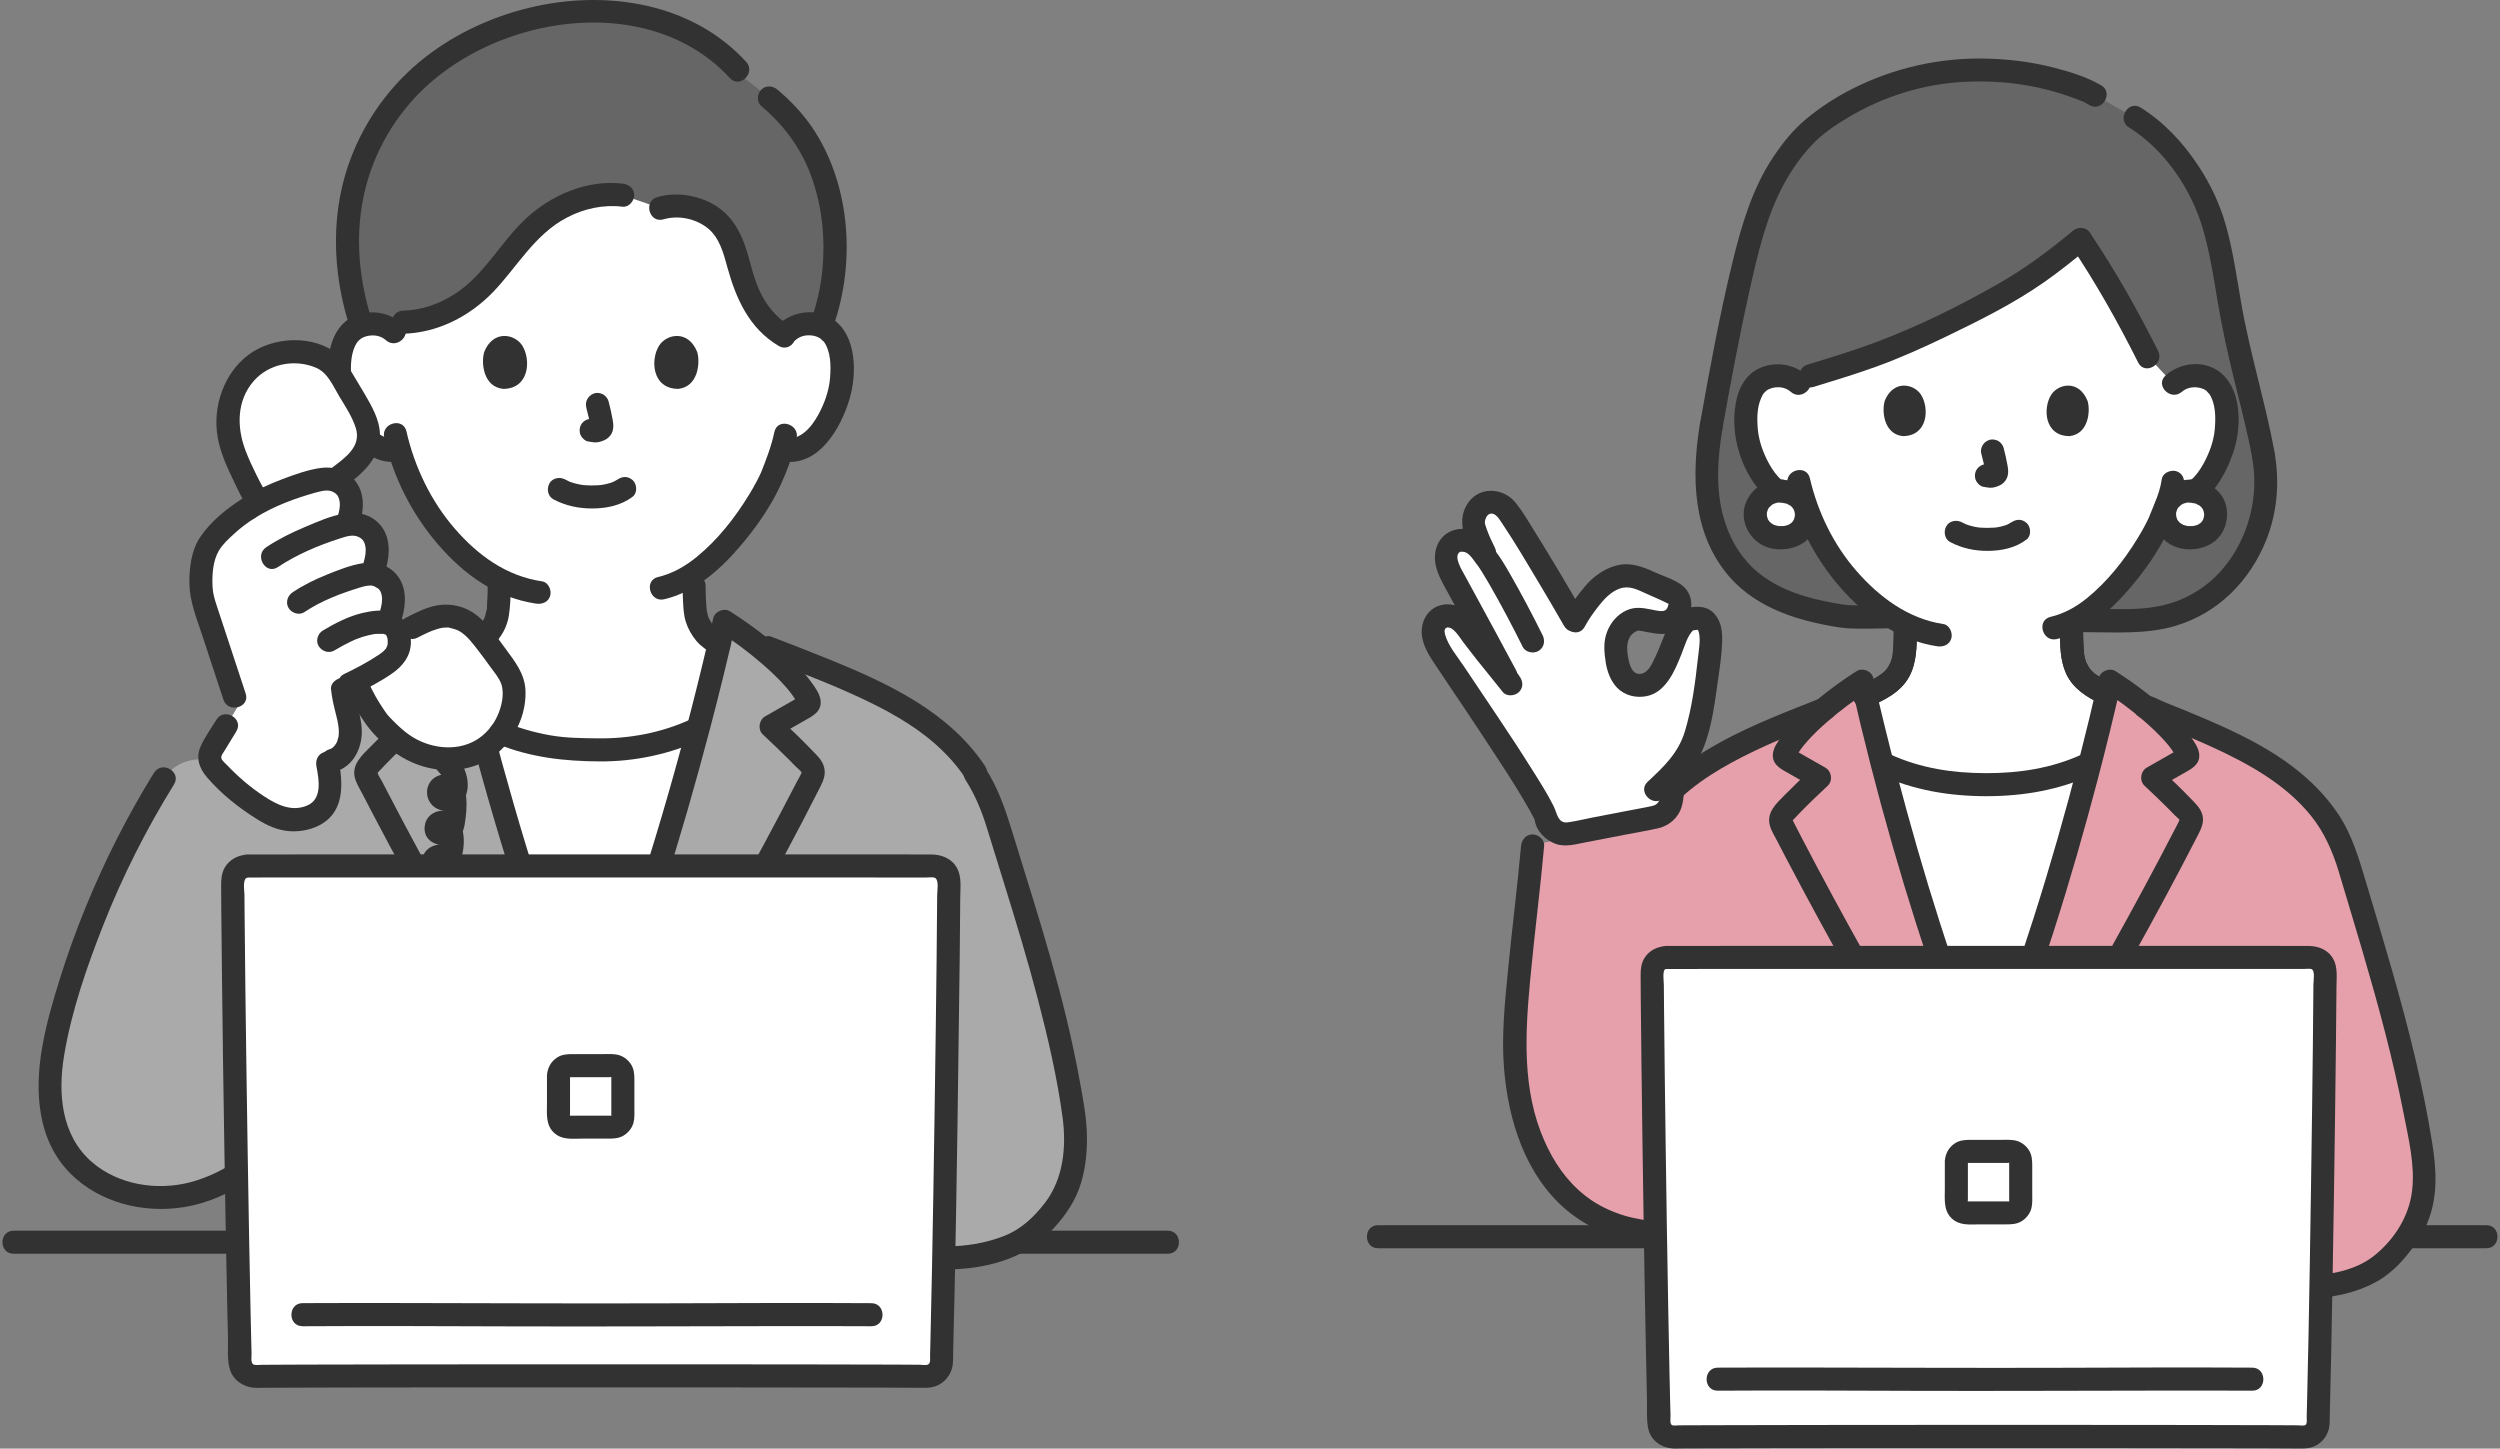 <svg width="214" height="124" viewBox="0 0 214 124" fill="none" xmlns="http://www.w3.org/2000/svg">
<rect x="0" y="0" width="214" height="124" fill="#808080" stroke="none"/>
<g clip-path="url(#clip0_14521_14264)">
<path d="M67.401 28.416C67.944 27.893 68.676 27.696 69.301 27.721C70.663 27.77 71.243 28.506 71.494 28.938C72.239 30.23 72.21 32.612 71.708 34.085C71.354 35.13 70.774 36.726 69.375 37.869C68.799 38.343 67.952 38.651 67.137 38.515C67.137 38.515 67.059 38.503 66.923 38.478C66.664 39.33 66.347 40.161 66.154 40.568C65.591 42.099 62.489 47.442 58.556 49.586C58.556 49.878 61.464 55.58 61.464 55.58C61.139 55.843 57.095 74.129 56.589 74.487H50.591L44.429 74.289C43.923 73.931 41.035 57.636 40.71 57.373C40.71 57.373 42.388 49.82 42.388 49.454C40.804 48.582 39.356 47.298 37.974 45.641C35.958 43.23 34.811 40.63 34.177 38.474C33.313 38.696 32.379 38.375 31.758 37.869C30.359 36.726 29.779 35.13 29.426 34.085C28.924 32.612 28.895 30.23 29.64 28.938C29.89 28.506 30.471 27.766 31.832 27.721C32.458 27.7 33.19 27.893 33.733 28.416C33.733 28.416 27.299 11.121 50.567 11.121C73.835 11.121 67.401 28.416 67.401 28.416Z" fill="white"/>
<path d="M1.164 107.322C2.185 107.322 3.205 107.322 4.229 107.322C6.669 107.322 9.112 107.322 11.552 107.322C15.086 107.322 18.619 107.322 22.149 107.322C26.403 107.322 30.657 107.322 34.906 107.322C39.547 107.322 44.187 107.322 48.823 107.322C53.46 107.322 58.187 107.322 62.868 107.322C67.262 107.322 71.659 107.322 76.053 107.322C79.797 107.322 83.536 107.322 87.28 107.322C90.011 107.322 92.747 107.322 95.479 107.322C96.873 107.322 98.268 107.322 99.667 107.322C99.765 107.322 99.864 107.322 99.963 107.322C101.234 107.322 101.234 105.348 99.963 105.348C98.938 105.348 97.918 105.348 96.894 105.348C94.45 105.348 92.007 105.348 89.567 105.348C86.033 105.348 82.499 105.348 78.966 105.348C74.712 105.348 70.458 105.348 66.204 105.348C61.564 105.348 56.924 105.348 52.283 105.348C47.643 105.348 42.92 105.348 38.238 105.348C33.845 105.348 29.451 105.348 25.053 105.348C21.314 105.348 17.57 105.348 13.831 105.348C11.099 105.348 8.368 105.348 5.636 105.348C4.241 105.348 2.847 105.348 1.456 105.348C1.358 105.348 1.259 105.348 1.164 105.348C-0.107 105.348 -0.107 107.322 1.164 107.322Z" fill="#323232"/>
<path d="M49.836 89.163C47.734 83.939 47.113 81.993 45.372 76.649C42.929 69.15 40.662 60.901 38.926 53.188C36.705 54.611 32.85 57.569 31.735 59.869C31.686 59.971 24.116 68.026 21.352 66.368C15.942 63.127 14.033 66.644 14.033 66.644C10.129 72.938 7.155 79.8 5.225 86.95C4.213 90.698 3.555 94.939 5.558 98.267C7.562 101.6 11.918 103.052 15.74 102.328C19.562 101.604 22.837 99.033 25.19 95.935H49.737C49.737 99.798 49.737 107.676 49.737 107.676H81.048C83.586 107.676 85.766 107.034 87.128 106.335C88.584 105.59 89.679 104.319 90.637 102.994C92.015 101.081 92.369 98.494 92.019 96.161C91.513 92.788 90.802 89.472 89.971 86.189C88.601 80.779 86.902 75.448 85.26 70.071C84.816 68.611 84.359 67.5 83.533 66.216L83.463 66.072C79.797 60.506 72.66 58.161 64.514 54.965C63.605 54.261 62.721 53.644 62.005 53.184C60.269 60.897 57.998 69.145 55.558 76.645C53.748 82.203 53.152 84.087 50.84 89.801H50.091C50.001 89.583 49.918 89.369 49.832 89.163H49.836Z" fill="#AAAAAA"/>
<path d="M39.442 26.005C38.043 26.91 36.352 27.552 34.509 27.577L33.736 28.416C33.193 27.893 32.461 27.696 31.835 27.721C31.49 27.733 31.194 27.791 30.943 27.873C29.848 24.557 29.371 20.863 30.046 17.177C30.655 13.845 32.16 10.669 34.394 8.118C41.351 0.17 56.724 -2.36 63.882 6.83C64.919 7.608 65.964 8.406 66.91 9.311C71.682 13.886 72.538 21.957 70.296 27.91C70.024 27.807 69.695 27.733 69.304 27.721C68.56 27.696 67.667 27.976 67.124 28.745C64.59 27.256 63.808 24.796 63.187 22.5C62.846 21.245 62.48 19.941 61.389 18.929C60.299 17.917 58.259 17.288 56.535 17.823L53.306 16.704C50.533 16.338 47.707 17.625 45.929 19.213C44.152 20.801 43.074 22.698 41.449 24.364C40.882 24.948 40.207 25.516 39.446 26.001L39.442 26.005Z" fill="#666666"/>
<path d="M63.868 5.29C59.314 0.317 52.172 -0.848 45.812 0.547C42.669 1.238 39.609 2.555 37.001 4.447C33.923 6.677 31.587 9.667 30.163 13.197C28.238 17.969 28.402 23.28 29.978 28.122C30.369 29.328 32.278 28.809 31.883 27.596C30.575 23.564 30.274 19.261 31.55 15.18C32.603 11.811 34.635 8.836 37.379 6.623C41.88 2.999 48.285 1.213 53.991 2.197C57.245 2.76 60.231 4.233 62.474 6.681C63.333 7.619 64.728 6.22 63.868 5.286V5.29Z" fill="#323232"/>
<path d="M71.41 27.704C73.187 22.459 72.796 16.148 69.838 11.393C68.954 9.969 67.835 8.756 66.555 7.678C66.148 7.332 65.56 7.279 65.161 7.678C64.807 8.032 64.754 8.727 65.161 9.073C67.189 10.784 68.69 12.853 69.546 15.379C70.402 17.905 70.636 20.431 70.406 23.002C70.278 24.426 69.966 25.828 69.509 27.178C69.102 28.383 71.007 28.901 71.414 27.704H71.41Z" fill="#323232"/>
<path d="M56.791 18.775C58.021 18.417 59.428 18.685 60.464 19.442C61.571 20.252 61.925 21.643 62.266 22.893C63.015 25.604 64.142 28.114 66.652 29.611C67.746 30.265 68.741 28.558 67.647 27.908C66.417 27.172 65.557 26.098 64.977 24.798C64.438 23.588 64.204 22.276 63.776 21.03C63.262 19.536 62.39 18.203 60.97 17.438C59.551 16.673 57.827 16.422 56.264 16.871C55.046 17.224 55.565 19.129 56.791 18.775Z" fill="#323232"/>
<path d="M53.296 15.72C50.285 15.358 47.195 16.674 45.015 18.711C42.834 20.747 41.489 23.499 38.972 25.137C37.63 26.009 36.117 26.552 34.508 26.593C33.241 26.622 33.233 28.601 34.508 28.568C37.441 28.498 40.185 27.095 42.205 25.001C44.225 22.907 45.747 20.085 48.508 18.633C49.989 17.855 51.634 17.497 53.3 17.695C53.831 17.756 54.288 17.197 54.288 16.707C54.288 16.119 53.831 15.782 53.3 15.72H53.296Z" fill="#323232"/>
<path d="M47.372 42.743C48.421 43.299 49.553 43.533 50.741 43.525C51.93 43.517 53.185 43.266 54.168 42.505C54.58 42.184 54.526 41.439 54.168 41.11C53.732 40.711 53.21 40.769 52.774 41.11C53.078 40.871 52.868 41.036 52.79 41.086C52.724 41.127 52.654 41.168 52.584 41.205C52.494 41.254 52.264 41.308 52.539 41.234C52.445 41.258 52.35 41.308 52.259 41.336C52 41.419 51.737 41.472 51.47 41.517C51.618 41.493 51.523 41.509 51.428 41.517C51.35 41.526 51.272 41.53 51.198 41.538C51.013 41.55 50.824 41.554 50.639 41.554C50.47 41.554 50.305 41.546 50.137 41.538C50.059 41.534 49.984 41.526 49.906 41.517C49.873 41.517 49.59 41.464 49.828 41.509C49.581 41.464 49.334 41.419 49.092 41.345C48.989 41.312 48.886 41.275 48.787 41.242C48.549 41.16 48.964 41.328 48.746 41.225C48.619 41.168 48.495 41.102 48.372 41.04C47.915 40.797 47.278 40.909 47.023 41.394C46.78 41.851 46.891 42.488 47.376 42.743H47.372Z" fill="#323232"/>
<path d="M50.184 34.887C50.328 35.434 50.468 35.994 50.55 36.557L50.513 36.294C50.522 36.372 50.526 36.446 50.522 36.525L50.559 36.261C50.554 36.298 50.546 36.331 50.534 36.364L50.633 36.13C50.62 36.154 50.612 36.175 50.596 36.195L50.752 35.994C50.735 36.014 50.719 36.031 50.698 36.047L50.9 35.891C50.859 35.92 50.813 35.94 50.768 35.961L51.003 35.862C50.929 35.891 50.859 35.916 50.781 35.928L51.044 35.891C50.974 35.899 50.904 35.899 50.834 35.891L51.097 35.928C51.019 35.916 50.941 35.899 50.863 35.887C50.731 35.846 50.6 35.842 50.468 35.87C50.336 35.874 50.213 35.916 50.102 35.986C49.896 36.105 49.703 36.339 49.649 36.574C49.592 36.825 49.604 37.109 49.748 37.335C49.876 37.532 50.09 37.755 50.336 37.787C50.526 37.812 50.715 37.861 50.908 37.87C51.213 37.882 51.492 37.787 51.764 37.664C52.101 37.508 52.369 37.199 52.455 36.833C52.533 36.525 52.5 36.261 52.447 35.953C52.356 35.414 52.233 34.883 52.093 34.356C52.031 34.118 51.85 33.892 51.64 33.768C51.431 33.645 51.118 33.591 50.879 33.669C50.365 33.834 50.048 34.348 50.188 34.883L50.184 34.887Z" fill="#323232"/>
<path d="M41.451 30.12C41.171 31.025 41.352 33.111 43.072 33.288C45.338 33.276 45.462 30.754 44.697 29.569C44.071 28.598 42.232 28.195 41.451 30.12Z" fill="#323232"/>
<path d="M59.677 30.12C59.956 31.025 59.776 33.111 58.056 33.288C55.789 33.276 55.666 30.754 56.431 29.569C57.056 28.598 58.895 28.195 59.677 30.12Z" fill="#323232"/>
<path d="M34.432 27.719C33.284 26.69 31.638 26.448 30.235 27.102C29.223 27.575 28.61 28.529 28.327 29.582C27.664 32.051 28.294 34.918 29.701 37.028C30.655 38.456 32.161 39.752 33.995 39.509C34.522 39.439 34.983 39.106 34.983 38.522C34.983 38.044 34.526 37.465 33.995 37.534C32.626 37.715 31.696 36.609 31.087 35.514C30.556 34.56 30.166 33.458 30.075 32.367C29.993 31.351 29.997 30.092 30.626 29.229C30.663 29.175 30.659 29.183 30.606 29.261C30.647 29.212 30.688 29.167 30.733 29.126C30.754 29.109 30.951 28.949 30.861 29.015C31.066 28.871 31.28 28.793 31.523 28.747C32.058 28.648 32.621 28.751 33.033 29.122C33.975 29.969 35.378 28.574 34.428 27.727L34.432 27.719Z" fill="#323232"/>
<path d="M68.094 29.113C68.485 28.763 69.016 28.648 69.53 28.722C69.797 28.759 70.048 28.85 70.266 29.006C70.205 28.965 70.608 29.36 70.476 29.187C71.134 30.034 71.134 31.343 71.052 32.359C70.966 33.428 70.587 34.502 70.077 35.444C69.472 36.563 68.53 37.715 67.136 37.53C66.605 37.46 66.148 38.032 66.148 38.517C66.148 39.11 66.605 39.435 67.136 39.505C70.143 39.904 71.99 36.596 72.718 34.165C73.36 32.013 73.356 28.689 71.266 27.299C69.863 26.365 67.917 26.624 66.7 27.714C65.754 28.566 67.152 29.956 68.094 29.109V29.113Z" fill="#323232"/>
<path d="M66.285 36.982C66.035 38.203 65.557 39.405 65.146 40.446C65.088 40.585 65.241 40.244 65.146 40.446C65.113 40.515 65.08 40.585 65.047 40.655C64.965 40.828 64.879 41.001 64.788 41.174C64.582 41.569 64.36 41.951 64.13 42.33C62.92 44.317 61.448 46.193 59.642 47.669C58.658 48.476 57.552 49.109 56.326 49.393C55.1 49.677 55.614 51.586 56.852 51.298C59.428 50.701 61.575 48.83 63.258 46.871C64.652 45.251 65.952 43.428 66.841 41.47C66.907 41.33 66.964 41.186 67.026 41.042C67.043 41.001 67.129 40.795 67.071 40.931C67.014 41.067 67.075 40.923 67.088 40.902C67.145 40.775 67.199 40.647 67.248 40.52C67.318 40.347 67.388 40.17 67.454 39.997C67.758 39.187 68.022 38.356 68.194 37.504C68.449 36.266 66.549 35.735 66.29 36.977L66.285 36.982Z" fill="#323232"/>
<path d="M32.887 37.449C33.653 40.83 35.24 43.986 37.503 46.61C39.766 49.235 42.51 51.168 45.887 51.67C46.414 51.748 46.949 51.539 47.101 50.979C47.228 50.514 46.94 49.844 46.41 49.766C43.328 49.309 40.897 47.532 38.898 45.216C36.898 42.9 35.479 39.966 34.792 36.926C34.512 35.688 32.608 36.21 32.887 37.453V37.449Z" fill="#323232"/>
<path d="M45.233 89.55C41.062 82.318 36.94 75.052 33.093 67.644C32.966 67.392 32.834 67.146 32.707 66.895C32.6 66.685 32.365 66.38 32.324 66.15C32.316 66.097 32.156 66.344 32.423 66.043C32.596 65.85 32.781 65.661 32.962 65.475C33.826 64.583 34.727 63.727 35.632 62.876C36.092 62.444 35.969 61.633 35.43 61.325C34.891 61.016 34.369 60.72 33.838 60.415C33.604 60.28 33.365 60.148 33.13 60.012C32.982 59.93 32.834 59.844 32.686 59.761C32.629 59.728 32.567 59.696 32.509 59.658C32.39 59.58 32.39 59.593 32.509 59.696L32.645 60.193C32.641 60.308 32.633 60.234 32.682 60.169C32.74 60.094 32.777 60 32.826 59.922C32.908 59.782 32.999 59.65 33.093 59.514C33.287 59.235 33.509 58.98 33.735 58.725C34.315 58.071 34.953 57.47 35.611 56.894C36.808 55.849 38.088 54.899 39.421 54.039L37.968 53.451C40.231 63.484 43.078 73.411 46.476 83.116C47.294 85.457 48.204 87.764 49.133 90.064C49.335 90.558 49.792 90.907 50.347 90.755C50.816 90.628 51.24 90.039 51.038 89.541C47.389 80.532 44.514 71.202 42.041 61.81C41.264 58.86 40.539 55.903 39.869 52.928C39.733 52.323 38.939 52.003 38.417 52.34C36.36 53.665 34.356 55.191 32.67 56.964C31.933 57.741 30.884 58.807 30.687 59.901C30.506 60.897 31.403 61.312 32.123 61.724C32.888 62.16 33.657 62.6 34.422 63.036L34.221 61.485C33.386 62.267 32.554 63.056 31.756 63.875C31.032 64.616 30.074 65.426 30.378 66.582C30.506 67.072 30.802 67.532 31.032 67.977C31.292 68.479 31.551 68.976 31.81 69.474C32.312 70.433 32.814 71.387 33.324 72.337C35.434 76.283 37.611 80.195 39.816 84.087C41.041 86.246 42.276 88.398 43.514 90.545C44.147 91.644 45.855 90.652 45.217 89.55H45.233Z" fill="#323232"/>
<path d="M57.412 90.548C61.83 82.892 66.249 75.207 70.235 67.313C70.506 66.774 70.704 66.247 70.535 65.642C70.367 65.038 69.91 64.643 69.507 64.223C68.602 63.277 67.651 62.376 66.701 61.483L66.499 63.034C67.265 62.598 68.034 62.158 68.799 61.722C69.49 61.327 70.309 60.969 70.251 60.031C70.214 59.439 69.774 58.834 69.429 58.365C69.067 57.871 68.672 57.402 68.252 56.962C66.565 55.189 64.562 53.659 62.505 52.338C61.987 52.005 61.193 52.322 61.053 52.926C58.79 62.96 55.943 72.887 52.545 82.591C51.727 84.932 50.818 87.24 49.888 89.54C49.686 90.033 50.106 90.626 50.579 90.753C51.142 90.91 51.591 90.56 51.792 90.062C55.441 81.053 58.317 71.723 60.789 62.331C61.567 59.381 62.291 56.423 62.962 53.449L61.509 54.037C62.846 54.897 64.122 55.851 65.319 56.892C65.961 57.452 66.578 58.036 67.15 58.669C67.38 58.924 67.602 59.184 67.799 59.459C67.894 59.591 67.985 59.727 68.071 59.867C68.12 59.949 68.166 60.039 68.219 60.117C68.256 60.175 68.293 60.348 68.285 60.191L68.421 59.694C68.499 59.541 68.491 59.628 68.334 59.706C68.178 59.784 68.038 59.875 67.89 59.957C67.623 60.109 67.359 60.261 67.092 60.41C66.561 60.714 66.031 61.014 65.5 61.319C64.969 61.623 64.838 62.434 65.298 62.87C66.084 63.606 66.87 64.351 67.627 65.116C67.787 65.28 67.948 65.445 68.108 65.609C68.24 65.749 68.589 66 68.643 66.181C68.659 66.231 68.643 66.033 68.61 66.144C68.523 66.399 68.351 66.65 68.227 66.889C67.285 68.719 66.323 70.538 65.348 72.352C63.348 76.067 61.291 79.753 59.21 83.422C58.05 85.467 56.877 87.507 55.705 89.544C55.067 90.646 56.774 91.642 57.408 90.539L57.412 90.548Z" fill="#323232"/>
<path d="M84.322 65.573C81.237 60.932 76.049 58.509 71.055 56.473C69.389 55.794 67.706 55.148 66.024 54.498C65.526 54.305 64.942 54.712 64.81 55.19C64.658 55.749 64.999 56.21 65.501 56.403C68.216 57.456 70.948 58.472 73.589 59.706C75.847 60.76 78.094 61.973 79.982 63.619C80.982 64.491 81.878 65.47 82.615 66.573C83.351 67.675 85.025 66.638 84.318 65.577L84.322 65.573Z" fill="#323232"/>
<path d="M82.639 66.744C83.478 68.061 84.033 69.414 84.49 70.903C84.992 72.545 85.506 74.178 86.012 75.819C87.012 79.045 87.991 82.274 88.843 85.536C89.694 88.799 90.504 92.267 90.961 95.685C91.29 98.174 91.027 100.902 89.464 102.942C88.534 104.156 87.431 105.205 86 105.777C84.428 106.406 82.742 106.678 81.055 106.69C79.784 106.698 79.784 108.673 81.055 108.665C84.21 108.644 87.559 107.834 89.834 105.522C90.895 104.44 91.837 103.197 92.364 101.77C92.891 100.342 93.051 98.837 93.043 97.36C93.034 95.71 92.71 94.073 92.413 92.456C92.092 90.699 91.718 88.951 91.299 87.211C90.459 83.722 89.447 80.275 88.394 76.844C87.789 74.873 87.172 72.911 86.567 70.94C86.004 69.106 85.383 67.374 84.346 65.749C83.663 64.679 81.956 65.671 82.643 66.744H82.639Z" fill="#323232"/>
<path d="M37.565 66.099C37.828 66.346 38.017 66.638 38.058 67.008C38.062 67.045 37.996 67.518 37.98 67.498L38.272 67.46L38.535 67.847L38.124 68.263L37.943 68.184C37.886 68.201 37.914 67.946 37.922 68.193C37.922 68.275 37.943 68.357 37.951 68.44C37.992 68.954 37.959 69.48 37.886 69.99C37.865 70.139 37.84 70.361 37.791 70.468C37.857 70.332 37.828 70.422 37.783 70.422C37.811 70.422 37.869 70.39 37.902 70.414C38.001 70.427 38.071 70.484 38.12 70.591C38.412 70.748 38.363 70.9 37.968 71.044C37.416 71.513 37.659 71.163 37.659 71.451C37.659 71.788 37.729 72.117 37.68 72.467C37.647 72.685 37.589 72.911 37.511 73.117C37.478 73.207 37.441 73.29 37.4 73.372C37.375 73.421 37.351 73.467 37.322 73.512C37.248 73.627 37.281 73.603 37.425 73.438H37.951C38.124 73.611 38.169 73.644 38.091 73.532C37.918 73.224 37.758 73.471 37.618 74.281C36.894 74.236 37.458 74.104 37.367 74.261C37.322 74.343 37.367 74.804 37.338 74.931C37.203 75.495 36.902 76.021 36.544 76.474C36.211 76.889 36.137 77.461 36.544 77.868C36.89 78.214 37.606 78.288 37.939 77.868C38.832 76.75 39.584 75.355 39.301 73.874C39.177 73.224 38.749 72.591 38.095 72.376C37.38 72.146 36.577 72.488 36.261 73.166C35.96 73.804 36.261 74.544 36.758 74.993C37.441 75.614 38.396 75.4 38.906 74.684C39.646 73.648 39.934 71.932 39.494 70.719C39.268 70.097 38.811 69.583 38.145 69.439C37.38 69.275 36.577 69.748 36.392 70.517C36.014 72.068 37.791 72.804 38.934 72.014C39.441 71.665 39.679 71.163 39.778 70.562C39.901 69.797 39.983 69.02 39.905 68.246C39.835 67.53 39.621 66.885 38.959 66.506C38.235 66.095 37.248 66.272 36.791 66.992C36.335 67.711 36.557 68.67 37.248 69.127C37.939 69.583 38.799 69.464 39.371 68.888C40.531 67.728 40.045 65.716 38.959 64.696C38.034 63.828 36.635 65.222 37.565 66.091V66.099Z" fill="#323232"/>
<path d="M22.122 42.983C21.793 42.604 20.731 40.449 20.529 39.971C20.147 39.074 19.764 38.165 19.591 37.207C19.197 35.022 20.007 32.731 21.525 31.423C23.043 30.114 25.182 29.79 27.095 30.448C27.589 30.616 28.083 30.859 28.473 31.25C28.782 31.562 29.016 31.957 29.243 32.344C29.761 33.229 30.596 34.533 31.044 35.499C31.505 36.487 31.633 36.894 31.472 37.943C31.382 38.527 30.966 39.153 29.868 40.173L28.926 40.88" fill="white"/>
<path d="M30.719 58.87C30.937 59.681 32.183 61.594 32.541 61.968C33.212 62.676 33.878 63.313 34.689 63.856C36.536 65.09 39.053 65.276 40.859 64.407C42.661 63.539 43.817 61.705 43.978 59.689C44.019 59.166 43.998 58.619 43.793 58.105C43.632 57.698 43.361 57.324 43.097 56.962C42.493 56.13 41.6 54.872 40.913 54.131C40.172 53.333 39.868 53.082 38.844 52.806C38.272 52.654 37.548 52.658 36.174 53.259L35.244 53.728" fill="white"/>
<path d="M32.519 53.276C32.659 53.276 32.79 53.28 32.922 53.292C33.765 53.358 34.074 54.086 34.14 54.493C34.341 55.699 33.806 56.328 32.877 56.929C31.61 57.747 30.647 58.216 29.314 58.846C29.355 59.66 29.61 60.438 29.795 61.232C29.968 61.968 30.079 62.746 29.898 63.478C29.68 64.362 28.973 65.177 28.002 65.144C28.15 65.93 28.319 66.732 28.248 67.534C28.187 68.275 27.899 69.027 27.319 69.488C27.093 69.669 26.829 69.797 26.558 69.9C25.665 70.237 24.653 70.266 23.76 69.933C23.411 69.801 23.081 69.62 22.761 69.427C21.197 68.484 19.77 67.316 18.536 65.971C18.244 65.654 17.943 65.284 17.935 64.848C17.935 64.49 18.12 64.161 18.309 63.856C18.992 62.733 18.996 62.725 20.354 60.487C19.379 57.517 18.4 54.547 17.421 51.576C17.005 50.318 17.129 47.537 18.087 46.344C19.034 45.163 20.136 44.229 21.354 43.472C23.032 42.427 24.929 41.72 26.94 41.164C27.381 41.045 28.096 40.917 28.532 41.057C29.252 41.292 29.779 41.724 29.976 42.423C30.178 43.123 30.071 43.875 29.841 44.562L29.882 44.887C30.166 44.846 30.454 44.842 30.672 44.904C31.4 45.114 31.939 45.529 32.161 46.22C32.387 46.911 32.305 47.668 32.099 48.364L31.939 49.149C31.996 49.157 32.05 49.166 32.099 49.182C32.807 49.384 33.333 49.787 33.547 50.458C33.765 51.128 33.687 51.86 33.49 52.535L32.519 53.276Z" fill="white"/>
<path d="M13.183 66.146C10.912 69.82 8.958 73.679 7.325 77.677C6.511 79.664 5.782 81.684 5.141 83.733C4.499 85.782 3.948 87.674 3.602 89.698C2.956 93.466 3.191 97.625 6.05 100.476C8.535 102.953 12.245 103.866 15.652 103.344C19.926 102.685 23.488 99.773 26.047 96.436C26.372 96.013 26.113 95.33 25.693 95.087C25.183 94.791 24.669 95.017 24.344 95.441C22.316 98.086 19.543 100.349 16.273 101.204C13.438 101.945 10.118 101.427 7.864 99.468C5.219 97.173 4.947 93.569 5.494 90.311C6.132 86.502 7.44 82.742 8.851 79.158C10.497 74.983 12.533 70.963 14.895 67.146C15.565 66.064 13.858 65.068 13.191 66.15L13.183 66.146Z" fill="#323232"/>
<path d="M20.856 42.615C19.457 43.495 18.034 44.623 17.108 46.017C16.38 47.111 16.199 48.617 16.212 49.901C16.228 51.46 16.812 52.871 17.294 54.331C17.902 56.182 18.515 58.038 19.124 59.889C19.519 61.09 21.428 60.576 21.029 59.362C20.482 57.7 19.935 56.038 19.387 54.377L18.565 51.883C18.375 51.308 18.231 50.826 18.198 50.291C18.141 49.267 18.211 48.037 18.725 47.153C19.054 46.589 19.585 46.108 20.062 45.672C20.617 45.161 21.218 44.717 21.856 44.318C22.93 43.644 21.938 41.932 20.86 42.615H20.856Z" fill="#323232"/>
<path d="M30.789 44.823C31.163 43.646 31.233 42.239 30.443 41.211C29.752 40.31 28.641 39.907 27.53 40.047C26.42 40.187 25.251 40.606 24.174 41.013C23.022 41.45 21.898 41.968 20.845 42.618C19.792 43.268 20.755 44.992 21.841 44.321C23.454 43.325 25.218 42.663 27.041 42.157C27.695 41.976 28.275 41.853 28.756 42.268C28.855 42.355 28.9 42.412 28.962 42.544C29.003 42.626 29.065 42.828 29.081 42.988C29.127 43.432 29.011 43.881 28.876 44.3C28.489 45.514 30.394 46.032 30.78 44.827L30.789 44.823Z" fill="#323232"/>
<path d="M33.051 48.622C33.397 47.392 33.422 45.953 32.545 44.932C31.752 44.007 30.567 43.752 29.411 43.965C28.255 44.179 27.193 44.653 26.157 45.089C24.988 45.578 23.853 46.138 22.796 46.837C21.738 47.536 22.73 49.248 23.791 48.54C25.408 47.466 27.206 46.705 29.044 46.109C29.74 45.883 30.345 45.673 30.908 46.088C31.11 46.236 31.229 46.471 31.278 46.779C31.352 47.224 31.258 47.672 31.139 48.1C30.797 49.326 32.702 49.848 33.043 48.627L33.051 48.622Z" fill="#323232"/>
<path d="M34.443 52.797C34.781 51.592 34.797 50.205 33.954 49.197C33.226 48.321 32.09 48.041 31.008 48.218C29.992 48.383 28.968 48.79 28.018 49.173C26.977 49.588 25.985 50.078 25.056 50.695C24.611 50.991 24.422 51.567 24.702 52.044C24.961 52.484 25.607 52.694 26.051 52.398C27.512 51.427 29.087 50.827 30.757 50.308C31.115 50.197 31.416 50.119 31.745 50.119C31.918 50.119 31.576 50.066 31.843 50.127C31.876 50.135 32.086 50.205 32.045 50.189C32.082 50.205 32.354 50.366 32.374 50.382C32.436 50.432 32.493 50.502 32.551 50.604C32.592 50.674 32.551 50.576 32.605 50.711C32.633 50.798 32.666 50.901 32.679 50.991C32.753 51.419 32.658 51.855 32.543 52.266C32.197 53.492 34.102 54.015 34.447 52.793L34.443 52.797Z" fill="#323232"/>
<path d="M28.337 59.008C28.398 59.629 28.526 60.225 28.678 60.826C28.818 61.369 28.966 61.945 28.995 62.406C29.003 62.537 29.007 62.669 28.999 62.801C28.999 62.875 28.991 62.953 28.982 63.027C28.995 62.953 28.991 62.974 28.966 63.101C28.937 63.224 28.904 63.344 28.863 63.463C28.822 63.57 28.822 63.574 28.863 63.471C28.843 63.512 28.822 63.549 28.801 63.591C28.752 63.681 28.699 63.767 28.637 63.85C28.76 63.685 28.53 63.949 28.501 63.977C28.415 64.051 28.415 64.051 28.501 63.986C28.456 64.018 28.407 64.047 28.357 64.076C28.254 64.125 28.254 64.129 28.357 64.084C28.304 64.105 28.246 64.121 28.193 64.138C27.695 64.282 27.337 64.841 27.501 65.351C27.666 65.861 28.184 66.195 28.715 66.042C30.097 65.647 30.846 64.339 30.957 62.974C31.015 62.266 30.879 61.538 30.714 60.855C30.64 60.542 30.554 60.23 30.48 59.917C30.439 59.752 30.402 59.584 30.369 59.419C30.352 59.325 30.332 59.234 30.319 59.139C30.291 58.934 30.34 59.37 30.307 59.008C30.258 58.493 29.892 57.996 29.32 58.02C28.83 58.041 28.279 58.456 28.332 59.008H28.337Z" fill="#323232"/>
<path d="M18.524 61.607C18.08 62.335 17.557 63.059 17.199 63.837C16.734 64.849 17.039 65.745 17.73 66.552C18.939 67.959 20.462 69.168 22.037 70.143C22.897 70.678 23.781 71.081 24.806 71.151C25.748 71.217 26.801 70.995 27.603 70.493C29.508 69.304 29.352 66.992 28.989 65.067C28.891 64.544 28.257 64.244 27.776 64.376C27.225 64.528 26.986 65.062 27.085 65.589C27.295 66.708 27.616 68.386 26.299 68.95C24.983 69.514 23.732 68.905 22.588 68.152C21.445 67.399 20.416 66.523 19.478 65.536C19.33 65.379 19.001 65.124 18.948 64.902C18.894 64.68 19.153 64.376 19.264 64.19C19.585 63.66 19.906 63.133 20.231 62.602C20.893 61.512 19.186 60.521 18.528 61.607H18.524Z" fill="#323232"/>
<path d="M30.416 59.408C31.494 58.894 32.568 58.343 33.551 57.66C34.472 57.022 35.151 56.175 35.172 55.007C35.192 53.904 34.666 52.826 33.588 52.427C32.814 52.143 31.815 52.283 31.037 52.468C29.832 52.752 28.697 53.34 27.639 53.97C27.195 54.233 26.993 54.871 27.285 55.319C27.578 55.768 28.162 55.957 28.635 55.673C29.108 55.389 29.56 55.142 30.042 54.912C30.14 54.867 30.239 54.821 30.338 54.776C30.379 54.76 30.42 54.739 30.461 54.723C30.293 54.793 30.433 54.735 30.465 54.723C30.655 54.653 30.844 54.579 31.033 54.517C31.366 54.41 31.704 54.34 32.049 54.274C32.156 54.254 31.942 54.287 31.942 54.287C31.967 54.295 32.033 54.278 32.066 54.274C32.136 54.266 32.206 54.262 32.276 54.258C32.419 54.25 32.563 54.25 32.703 54.258C32.777 54.258 32.852 54.262 32.921 54.27C32.683 54.25 33.078 54.332 32.942 54.282C32.819 54.237 32.942 54.295 32.958 54.295C33.008 54.307 33.106 54.422 32.934 54.262C32.958 54.287 32.983 54.307 33.008 54.332C33.168 54.468 33.016 54.307 33.008 54.307C33.037 54.307 33.106 54.468 33.123 54.496C33.238 54.694 33.094 54.361 33.123 54.505C33.135 54.562 33.156 54.624 33.172 54.682C33.181 54.702 33.197 54.809 33.181 54.71C33.16 54.591 33.189 54.842 33.189 54.842C33.193 54.932 33.176 55.035 33.189 55.126C33.201 55.229 33.197 55.072 33.201 55.052C33.189 55.097 33.185 55.146 33.172 55.196C33.164 55.233 33.082 55.484 33.135 55.344C33.185 55.216 33.069 55.451 33.045 55.5C32.93 55.702 33.127 55.426 33.012 55.55C32.954 55.611 32.897 55.673 32.839 55.731C32.782 55.788 32.708 55.846 32.642 55.903C32.814 55.751 32.535 55.977 32.485 56.01C31.515 56.664 30.474 57.208 29.421 57.714C28.951 57.936 28.795 58.643 29.067 59.063C29.375 59.544 29.918 59.655 30.416 59.417V59.408Z" fill="#323232"/>
<path d="M22.823 42.284C23.045 42.555 22.802 42.234 22.757 42.16C22.67 42.02 22.592 41.877 22.514 41.737C22.304 41.358 22.107 40.971 21.917 40.585C21.58 39.91 21.267 39.227 21 38.52C20.264 36.553 20.259 34.311 21.699 32.637C22.999 31.127 25.221 30.707 27.039 31.473C28.051 31.896 28.487 32.999 29.018 33.887C29.549 34.776 30.153 35.665 30.458 36.644C30.943 38.207 29.586 39.161 28.43 40.029C28.006 40.35 27.784 40.881 28.076 41.379C28.323 41.798 28.997 42.057 29.425 41.733C30.964 40.577 32.519 39.314 32.523 37.224C32.523 35.924 31.782 34.702 31.149 33.612C30.849 33.102 30.54 32.596 30.236 32.086C29.861 31.456 29.495 30.802 28.923 30.333C26.834 28.622 23.382 28.794 21.276 30.366C19.169 31.937 18.166 34.825 18.639 37.466C18.869 38.758 19.441 40.005 20.009 41.181C20.42 42.029 20.819 42.946 21.42 43.682C21.757 44.094 22.465 44.032 22.814 43.682C23.221 43.275 23.152 42.699 22.814 42.288L22.823 42.284Z" fill="#323232"/>
<path d="M29.771 59.129C30.047 60.067 30.623 60.952 31.162 61.754C31.803 62.7 32.61 63.502 33.511 64.206C35.683 65.901 38.665 66.481 41.228 65.321C43.544 64.268 45.062 61.688 44.984 59.162C44.939 57.681 44.075 56.62 43.236 55.48C42.516 54.501 41.779 53.44 40.821 52.675C39.862 51.91 38.62 51.609 37.427 51.819C36.468 51.988 35.605 52.444 34.745 52.88C33.609 53.456 34.609 55.16 35.74 54.584C36.292 54.304 36.822 54.02 37.423 53.847C37.789 53.74 37.97 53.711 38.328 53.715C38.62 53.72 38.151 53.67 38.419 53.724C38.472 53.736 38.525 53.748 38.579 53.761C38.805 53.818 39.048 53.888 39.241 53.983C39.932 54.324 40.533 55.164 41.035 55.814C41.364 56.241 41.681 56.682 41.998 57.118C42.314 57.554 42.722 58.019 42.907 58.545C43.207 59.409 42.927 60.549 42.549 61.347C42.17 62.145 41.549 62.881 40.759 63.35C38.994 64.395 36.67 64.045 35.041 62.91C34.527 62.548 34.062 62.116 33.622 61.668C33.453 61.499 33.284 61.326 33.132 61.145C33.272 61.314 33.145 61.157 33.112 61.112C33.042 61.014 32.972 60.915 32.902 60.816C32.643 60.438 32.4 60.047 32.169 59.648C32.05 59.434 31.931 59.22 31.824 59.002C31.713 58.767 31.75 58.878 31.676 58.619C31.318 57.401 29.413 57.92 29.771 59.146V59.129Z" fill="#323232"/>
<path d="M50.562 73.953C38.052 74.044 25.604 74.118 21.181 74.13C20.478 74.13 19.91 74.702 19.914 75.405C19.939 82.588 20.284 107.444 20.552 116.581C20.572 117.28 21.148 117.827 21.848 117.815C25.842 117.753 38.217 117.79 50.566 117.836C62.916 117.795 75.291 117.753 79.285 117.815C79.985 117.827 80.561 117.276 80.581 116.581C80.844 107.444 81.19 82.588 81.219 75.405C81.219 74.702 80.655 74.13 79.952 74.13C75.529 74.114 63.081 74.044 50.571 73.953H50.562Z" fill="white"/>
<path d="M21.184 73.149C20.39 73.194 19.642 73.56 19.234 74.272C18.959 74.758 18.926 75.276 18.93 75.815C18.93 76.498 18.938 77.185 18.942 77.868C18.959 79.727 18.975 81.587 19 83.446C19.053 88.226 19.119 93.011 19.197 97.791C19.276 102.571 19.346 107.051 19.448 111.679C19.469 112.613 19.489 113.547 19.514 114.481C19.535 115.304 19.44 116.246 19.629 117.048C19.897 118.183 20.905 118.809 22.024 118.801C22.283 118.801 22.538 118.796 22.797 118.792C24.924 118.78 27.051 118.776 29.178 118.772C32.568 118.764 35.957 118.764 39.347 118.759C43.329 118.759 47.312 118.759 51.294 118.759C55.276 118.759 59.213 118.759 63.175 118.764C66.445 118.764 69.716 118.772 72.986 118.776C74.915 118.78 76.845 118.78 78.77 118.796C79.19 118.796 79.605 118.817 80.013 118.685C80.733 118.455 81.308 117.842 81.498 117.11C81.613 116.665 81.58 116.164 81.592 115.703C81.642 113.88 81.679 112.058 81.72 110.236C81.819 105.472 81.897 100.704 81.967 95.94C82.037 91.176 82.098 86.601 82.152 81.932C82.168 80.229 82.189 78.526 82.197 76.823C82.201 76.008 82.333 75.058 81.93 74.322C81.457 73.458 80.588 73.141 79.659 73.141C77.849 73.137 76.039 73.137 74.228 73.137C71.032 73.137 67.836 73.137 64.639 73.137C60.694 73.137 56.749 73.137 52.803 73.137C48.858 73.137 44.683 73.137 40.622 73.137C37.097 73.137 33.567 73.137 30.041 73.137C27.647 73.137 25.253 73.137 22.859 73.141C22.299 73.141 21.744 73.141 21.184 73.141C19.913 73.145 19.913 75.12 21.184 75.115C22.739 75.111 24.294 75.111 25.849 75.111C28.811 75.111 31.769 75.111 34.731 75.111C38.504 75.111 42.28 75.111 46.053 75.111C50.047 75.111 54.046 75.111 58.041 75.111C61.665 75.111 65.293 75.111 68.918 75.111C71.583 75.111 74.245 75.111 76.911 75.115C77.697 75.115 78.482 75.115 79.272 75.115C79.482 75.115 79.737 75.079 79.947 75.115C80.424 75.21 80.222 76.21 80.222 76.601C80.198 80.381 80.153 84.162 80.103 87.938C80.041 92.776 79.967 97.61 79.889 102.448C79.819 106.595 79.745 110.742 79.642 114.888C79.634 115.271 79.622 115.653 79.614 116.036C79.605 116.283 79.688 116.682 79.433 116.805C79.264 116.888 78.927 116.826 78.733 116.822C77.989 116.814 77.24 116.814 76.495 116.809C73.887 116.801 71.275 116.797 68.667 116.793C65.075 116.789 61.48 116.785 57.888 116.785C53.922 116.785 49.953 116.785 45.987 116.785C42.252 116.785 38.52 116.785 34.785 116.793C31.893 116.793 29.001 116.801 26.109 116.809C25.171 116.809 24.229 116.814 23.291 116.822C22.982 116.822 22.669 116.822 22.361 116.83C22.163 116.83 21.797 116.892 21.657 116.772C21.452 116.6 21.538 116.131 21.534 115.88C21.522 115.493 21.514 115.102 21.505 114.716C21.485 113.831 21.464 112.942 21.444 112.058C21.398 109.943 21.357 107.829 21.32 105.714C21.234 100.881 21.16 96.047 21.09 91.217C21.032 87.046 20.979 82.874 20.942 78.703C20.933 77.995 20.929 77.284 20.925 76.576C20.925 76.243 20.728 75.157 21.201 75.128C22.464 75.054 22.472 73.079 21.201 73.153L21.184 73.149Z" fill="#323232"/>
<path d="M25.899 113.527C31.934 113.49 37.969 113.523 44 113.539C51.31 113.56 58.62 113.527 65.931 113.518C68.819 113.514 71.702 113.51 74.59 113.527C75.862 113.535 75.862 111.56 74.59 111.552C68.691 111.515 62.796 111.548 56.897 111.564C49.512 111.589 42.132 111.552 34.748 111.54C31.798 111.536 28.848 111.531 25.899 111.548C24.628 111.556 24.628 113.531 25.899 113.523V113.527Z" fill="#323232"/>
<path d="M46.821 92.103C46.821 92.876 46.821 93.649 46.821 94.423C46.821 95.295 46.701 96.254 47.38 96.924C48.059 97.595 48.939 97.471 49.783 97.467C50.544 97.467 51.305 97.467 52.066 97.467C52.514 97.467 52.946 97.451 53.345 97.224C53.777 96.982 54.135 96.533 54.242 96.048C54.333 95.636 54.304 95.196 54.304 94.777C54.304 94.357 54.304 93.962 54.304 93.555C54.304 93.185 54.304 92.81 54.304 92.44C54.304 91.975 54.279 91.523 54.02 91.115C53.728 90.654 53.251 90.329 52.708 90.26C52.354 90.21 51.992 90.231 51.634 90.231C50.786 90.231 49.935 90.231 49.087 90.231C48.594 90.231 48.104 90.243 47.676 90.531C47.133 90.893 46.845 91.457 46.816 92.103C46.792 92.621 47.285 93.115 47.804 93.09C48.359 93.065 48.766 92.658 48.791 92.103C48.803 91.852 48.733 92.304 48.808 92.07L48.766 92.173C48.824 92.082 48.816 92.09 48.738 92.197C48.803 92.156 48.849 92.144 48.701 92.214C48.906 92.119 48.499 92.214 48.729 92.197C48.45 92.222 48.832 92.206 48.902 92.206C49.054 92.206 49.207 92.206 49.363 92.206C49.996 92.206 50.626 92.206 51.259 92.206C51.556 92.206 51.848 92.206 52.144 92.206C52.226 92.206 52.428 92.173 52.502 92.206L52.387 92.197C52.494 92.23 52.481 92.226 52.354 92.177C52.555 92.259 52.214 92.094 52.378 92.197L52.313 92.111C52.366 92.206 52.366 92.193 52.313 92.07C52.383 92.292 52.333 91.86 52.329 92.103C52.329 92.23 52.329 92.354 52.329 92.481C52.329 92.794 52.329 93.111 52.329 93.423C52.329 94.073 52.329 94.719 52.329 95.369C52.329 95.398 52.346 95.583 52.329 95.603L52.35 95.492C52.341 95.542 52.329 95.587 52.313 95.636C52.354 95.595 52.341 95.447 52.313 95.595L52.378 95.509C52.3 95.583 52.313 95.579 52.415 95.492C52.189 95.55 52.572 95.468 52.419 95.501C52.267 95.534 52.666 95.509 52.419 95.501C52.276 95.501 52.132 95.501 51.988 95.501C51.366 95.501 50.745 95.501 50.124 95.501C49.82 95.501 49.515 95.501 49.211 95.501C49.087 95.501 48.964 95.501 48.84 95.501C48.791 95.501 48.672 95.521 48.627 95.501C48.754 95.521 48.779 95.521 48.705 95.501C48.635 95.48 48.655 95.488 48.77 95.529C48.548 95.435 48.939 95.641 48.742 95.509C48.82 95.616 48.828 95.624 48.77 95.534L48.812 95.636L48.791 95.567C48.766 95.455 48.77 95.468 48.795 95.603C48.766 95.575 48.795 95.336 48.795 95.291C48.795 94.941 48.795 94.596 48.795 94.246C48.795 93.534 48.795 92.823 48.795 92.107C48.795 91.588 48.339 91.095 47.808 91.119C47.277 91.144 46.821 91.551 46.821 92.107V92.103Z" fill="#323232"/>
<path d="M42.157 55.241C42.897 54.62 43.415 53.649 43.559 52.699C43.687 51.859 43.712 51.008 43.72 50.156C43.72 49.638 43.263 49.144 42.732 49.169C42.202 49.194 41.749 49.601 41.745 50.156C41.745 50.452 41.745 50.753 41.729 51.049C41.72 51.242 41.708 51.44 41.696 51.633C41.692 51.707 41.696 52.263 41.638 52.283C41.651 52.279 41.671 52.086 41.638 52.25C41.63 52.3 41.622 52.353 41.609 52.402C41.589 52.501 41.564 52.604 41.535 52.699C41.515 52.76 41.49 52.818 41.474 52.875C41.432 53.003 41.552 52.711 41.494 52.83C41.457 52.913 41.42 52.995 41.375 53.077C41.33 53.167 41.28 53.254 41.223 53.34C41.198 53.377 41.173 53.414 41.149 53.451C41.079 53.558 41.14 53.443 41.181 53.414C41.107 53.468 41.046 53.575 40.98 53.641C40.906 53.715 40.832 53.785 40.749 53.85C40.35 54.184 40.379 54.908 40.749 55.245C41.173 55.632 41.72 55.599 42.144 55.245L42.157 55.241Z" fill="#323232"/>
<path d="M58.434 50.156C58.434 50.572 58.442 50.987 58.463 51.403C58.495 52.011 58.52 52.657 58.709 53.241C58.899 53.825 59.203 54.377 59.606 54.858C60.009 55.339 60.536 55.677 61.054 55.985C61.499 56.249 62.157 56.1 62.404 55.632C62.651 55.163 62.523 54.562 62.05 54.282C61.828 54.151 61.614 54.002 61.4 53.854C61.482 53.912 61.445 53.891 61.388 53.842C61.346 53.809 61.305 53.776 61.268 53.739C61.182 53.661 61.104 53.579 61.026 53.492C60.906 53.357 60.96 53.476 61.017 53.484C60.997 53.484 60.943 53.377 60.931 53.361C60.869 53.266 60.812 53.167 60.758 53.065C60.733 53.019 60.713 52.974 60.688 52.929C60.635 52.818 60.606 52.826 60.68 52.916C60.614 52.834 60.585 52.653 60.561 52.554C60.532 52.443 60.515 52.328 60.491 52.217C60.47 52.098 60.503 52.373 60.491 52.18C60.487 52.122 60.478 52.065 60.474 52.011C60.454 51.76 60.437 51.505 60.425 51.254C60.408 50.888 60.404 50.526 60.404 50.16C60.404 49.642 59.952 49.148 59.417 49.173C58.882 49.197 58.43 49.605 58.43 50.16L58.434 50.156Z" fill="#323232"/>
<path d="M42.592 63.689C45.414 64.845 48.331 65.162 51.35 65.178C54.37 65.194 57.348 64.549 60.092 63.29C60.578 63.068 60.697 62.368 60.446 61.94C60.154 61.443 59.582 61.364 59.097 61.587C56.62 62.726 53.884 63.24 51.165 63.203C49.812 63.187 48.475 63.179 47.134 62.948C45.792 62.718 44.41 62.319 43.118 61.788C42.625 61.587 42.032 62.006 41.905 62.479C41.748 63.047 42.098 63.491 42.596 63.693L42.592 63.689Z" fill="#323232"/>
<path d="M212.839 104.875C206.187 104.875 199.539 104.875 192.887 104.875C184.951 104.875 177.02 104.875 169.084 104.875C161.149 104.875 153.558 104.875 145.796 104.875C139.662 104.875 133.524 104.875 127.39 104.875C124.338 104.875 121.285 104.875 118.233 104.875C118.142 104.875 118.052 104.875 117.961 104.875C116.69 104.875 116.69 106.85 117.961 106.85C120.545 106.85 123.128 106.85 125.712 106.85C131.553 106.85 137.395 106.85 143.237 106.85C150.88 106.85 158.524 106.85 166.167 106.85C173.811 106.85 182.15 106.85 190.139 106.85C197.021 106.85 203.904 106.85 210.782 106.85C211.465 106.85 212.148 106.85 212.831 106.85C214.102 106.85 214.102 104.875 212.831 104.875H212.839Z" fill="#323232"/>
<path d="M140.836 70.387C143.905 65.603 149.586 63.307 156.214 60.674C157.345 59.728 158.53 58.885 159.427 58.309C161.023 65.388 163.105 72.958 165.347 79.841C167.009 84.942 167.556 86.669 169.679 91.915H170.366C172.488 86.674 173.035 84.942 174.697 79.841C176.94 72.958 179.021 65.388 180.617 58.309C181.452 58.843 182.543 59.617 183.608 60.489C190.429 63.2 196.308 65.491 199.442 70.387L199.508 70.523C200.277 71.749 200.701 72.814 201.117 74.209C203.577 82.473 206.168 90.619 207.415 99.168C207.74 101.397 207.411 103.874 206.127 105.704C205.235 106.976 204.214 108.185 202.857 108.901C201.59 109.567 199.558 110.184 197.192 110.184C197.192 110.184 164.224 110.184 152.285 110.184V107.078L140.939 105.486C131.786 104.672 128.824 95.716 129.289 87.751C129.589 82.63 130.334 77.5 130.786 72.411L140.844 70.387H140.836Z" fill="#E6A0AB"/>
<path d="M193.778 39.092C193.132 35.501 192.19 32.584 191.293 28.322C190.54 24.731 190.158 20.127 188.66 17.021C187.537 14.697 185.209 11.11 181.63 9.46C180.272 8.682 179.359 8.152 179.359 8.152L178.861 7.868C176.125 6.741 173.278 5.996 169.23 5.996C162.595 5.996 157.107 9.081 154.486 11.628C151.553 14.8 150.344 17.963 148.97 23.933C148.069 27.837 147.18 32.584 146.477 36.525C145.872 40.088 145.806 43.671 147.476 46.826C149.385 50.442 152.952 52.17 158.329 52.812L181.424 53.124C186.517 53.359 190.19 51.207 192.297 47.489C193.852 44.74 194.197 41.696 193.778 39.224" fill="#666666"/>
<path d="M182.806 28.448C181.461 25.894 179.939 23.244 178.088 20.492C174.179 23.75 172.061 25.124 165.001 28.477C161.278 30.246 158.629 31.052 155.313 32.065L153.935 32.846C153.417 32.34 152.717 32.147 152.117 32.167C150.813 32.209 150.253 32.92 150.015 33.336C149.295 34.582 149.319 36.878 149.793 38.305C150.126 39.313 150.677 40.856 152.01 41.967C152.606 42.464 153.511 42.777 154.342 42.555C154.943 44.501 156.029 46.837 157.93 49.014C159.53 50.844 161.217 52.177 163.121 52.955C163.072 54.214 163.13 54.378 163.043 55.563C163.01 56.003 162.973 56.48 162.813 56.908C162.595 57.472 162.299 57.961 161.83 58.344C161.155 58.883 160.476 59.232 159.715 59.553C160.155 61.458 160.628 63.392 161.13 65.337C163.878 66.654 166.947 67.25 170.02 67.168C173.098 67.25 176.166 66.654 178.915 65.337C179.429 63.342 179.914 61.355 180.367 59.401C179.741 59.121 179.165 58.805 178.598 58.348C178.125 57.965 177.828 57.472 177.615 56.912C177.45 56.484 177.417 56.007 177.384 55.567C177.294 54.283 177.355 54.197 177.314 52.613C179.075 51.84 180.523 50.762 182.049 49.014C183.913 46.874 184.995 44.583 185.604 42.658C186.455 42.925 187.393 42.612 188.01 42.106C189.351 41.008 189.915 39.469 190.256 38.462C190.742 37.042 190.779 34.743 190.071 33.492C189.833 33.072 189.281 32.361 187.977 32.307C187.377 32.282 186.677 32.472 186.155 32.974L183.884 30.534C183.539 29.847 183.185 29.152 182.814 28.448H182.806Z" fill="white"/>
<path d="M166.942 46.403C167.954 46.938 169.041 47.164 170.184 47.156C171.328 47.148 172.541 46.905 173.488 46.169C173.899 45.848 173.846 45.103 173.488 44.774C173.052 44.375 172.529 44.433 172.093 44.774C172.426 44.515 172.031 44.799 171.924 44.856C171.838 44.902 171.603 44.968 171.891 44.881C171.801 44.906 171.715 44.951 171.624 44.98C171.377 45.058 171.126 45.111 170.871 45.153C171.015 45.128 170.949 45.144 170.842 45.153C170.768 45.161 170.694 45.165 170.62 45.169C170.443 45.181 170.262 45.186 170.085 45.186C169.925 45.186 169.765 45.177 169.604 45.169C169.53 45.165 169.456 45.157 169.386 45.153C169.345 45.149 169.078 45.099 169.324 45.149C169.086 45.103 168.851 45.062 168.621 44.992C168.522 44.963 168.428 44.926 168.329 44.894C168.094 44.811 168.514 44.984 168.3 44.885C168.181 44.828 168.061 44.77 167.942 44.708C167.486 44.466 166.848 44.577 166.593 45.062C166.35 45.519 166.461 46.157 166.947 46.411L166.942 46.403Z" fill="#323232"/>
<path d="M169.609 38.867C169.745 39.394 169.881 39.925 169.959 40.464L169.922 40.2C169.93 40.274 169.934 40.348 169.926 40.422L169.963 40.159C169.959 40.192 169.951 40.225 169.938 40.258L170.037 40.023C170.029 40.048 170.017 40.065 170.004 40.085L170.161 39.883C170.161 39.883 170.128 39.92 170.107 39.933L170.309 39.777C170.268 39.801 170.226 39.822 170.181 39.842L170.416 39.744C170.346 39.772 170.276 39.793 170.202 39.805L170.465 39.768C170.399 39.777 170.333 39.777 170.263 39.768L170.527 39.805C170.453 39.793 170.379 39.777 170.3 39.768C170.169 39.727 170.037 39.723 169.905 39.752C169.774 39.756 169.65 39.797 169.539 39.867C169.334 39.986 169.14 40.221 169.087 40.455C169.029 40.706 169.042 40.99 169.186 41.216C169.313 41.414 169.527 41.636 169.774 41.669C169.959 41.694 170.14 41.743 170.333 41.751C170.634 41.764 170.909 41.673 171.173 41.55C171.506 41.397 171.765 41.089 171.855 40.731C171.93 40.426 171.901 40.172 171.847 39.867C171.761 39.353 171.642 38.843 171.51 38.341C171.448 38.102 171.267 37.876 171.057 37.752C170.848 37.629 170.535 37.576 170.296 37.654C169.782 37.818 169.465 38.333 169.605 38.867H169.609Z" fill="#323232"/>
<path d="M161.337 34.304C161.069 35.168 161.242 37.159 162.883 37.332C165.051 37.32 165.167 34.913 164.434 33.782C163.838 32.856 162.081 32.47 161.333 34.309L161.337 34.304Z" fill="#323232"/>
<path d="M178.692 34.304C178.96 35.168 178.787 37.159 177.145 37.332C174.977 37.32 174.862 34.913 175.59 33.782C176.187 32.856 177.943 32.47 178.692 34.309V34.304Z" fill="#323232"/>
<path d="M159.859 60.551C161.22 59.988 162.685 59.28 163.421 57.931C164.079 56.721 164.075 55.306 164.083 53.961C164.083 53.443 163.627 52.949 163.096 52.974C162.565 52.998 162.113 53.406 162.109 53.961C162.109 54.426 162.096 54.891 162.068 55.351C162.055 55.516 162.043 55.685 162.031 55.849C162.031 55.87 162.002 56.121 162.018 56.01C162.031 55.907 161.99 56.178 161.99 56.17C161.961 56.314 161.924 56.458 161.874 56.598C161.85 56.664 161.792 56.787 161.854 56.655C161.825 56.721 161.792 56.787 161.759 56.853C161.697 56.968 161.636 57.083 161.562 57.19C161.549 57.211 161.405 57.392 161.483 57.301C161.562 57.211 161.385 57.404 161.389 57.4C161.348 57.441 161.307 57.486 161.261 57.523C161.261 57.523 161.084 57.676 161.146 57.626C161.216 57.569 161.027 57.713 161.01 57.725C160.945 57.77 160.879 57.816 160.813 57.861C160.566 58.025 160.307 58.173 160.044 58.309C159.904 58.379 159.764 58.449 159.624 58.511C159.566 58.535 159.509 58.564 159.451 58.589C159.167 58.717 159.628 58.519 159.336 58.638C158.859 58.836 158.468 59.301 158.645 59.852C158.793 60.309 159.348 60.753 159.859 60.543V60.551Z" fill="#323232"/>
<path d="M176.336 53.961C176.336 55.216 176.34 56.524 176.871 57.68C177.443 58.934 178.648 59.7 179.862 60.255C180.33 60.469 180.948 60.403 181.211 59.901C181.441 59.469 181.359 58.778 180.857 58.552C180.355 58.326 179.824 58.042 179.36 57.7C179.318 57.672 179.187 57.565 179.29 57.647C179.236 57.602 179.183 57.556 179.129 57.507C179.039 57.421 178.952 57.326 178.874 57.231C178.961 57.338 178.907 57.273 178.858 57.199C178.829 57.153 178.796 57.104 178.771 57.059C178.701 56.939 178.644 56.812 178.578 56.688C178.512 56.565 178.623 56.828 178.578 56.688C178.553 56.614 178.52 56.54 178.5 56.462C178.459 56.318 178.43 56.174 178.405 56.03C178.393 55.96 178.397 55.964 178.405 56.047L178.397 55.948C178.393 55.882 178.385 55.82 178.381 55.755C178.368 55.594 178.356 55.434 178.348 55.269C178.323 54.833 178.315 54.397 178.315 53.961C178.315 53.443 177.862 52.949 177.327 52.974C176.793 52.998 176.34 53.406 176.34 53.961H176.336Z" fill="#323232"/>
<path d="M145.522 36.258C144.761 40.804 144.876 45.782 148.081 49.422C149.253 50.759 150.775 51.714 152.409 52.388C153.289 52.755 154.198 53.034 155.128 53.252C156.165 53.495 157.267 53.734 158.333 53.791C159.398 53.849 160.414 53.791 161.451 53.791C162.722 53.791 162.722 51.816 161.451 51.816H158.612C158.003 51.816 157.395 51.693 156.798 51.582C155.864 51.413 154.939 51.191 154.034 50.891C152.602 50.418 151.216 49.702 150.117 48.678C148.83 47.476 147.97 45.909 147.509 44.198C146.855 41.783 147.024 39.22 147.431 36.776C147.517 36.25 147.291 35.715 146.74 35.563C146.267 35.431 145.613 35.723 145.526 36.254L145.522 36.258Z" fill="#323232"/>
<path d="M179.855 7.298C178.583 6.566 177.106 6.117 175.687 5.759C173.832 5.29 171.911 5.06 169.998 5.015C166.024 4.92 162.099 5.813 158.553 7.606C157.142 8.322 155.809 9.186 154.591 10.198C153.505 11.103 152.608 12.222 151.823 13.39C150.004 16.097 149.07 19.29 148.305 22.429C147.19 26.999 146.347 31.631 145.52 36.259C145.426 36.782 145.664 37.325 146.211 37.473C146.689 37.605 147.33 37.312 147.425 36.782C148.133 32.824 148.865 28.867 149.745 24.938C150.453 21.779 151.185 18.5 152.765 15.641C153.411 14.472 154.18 13.386 155.089 12.415C155.998 11.445 157.055 10.741 158.17 10.071C161.169 8.273 164.625 7.187 168.122 7.006C170.249 6.899 172.413 7.047 174.498 7.504C175.387 7.701 176.263 7.952 177.123 8.252C177.53 8.392 177.929 8.548 178.332 8.705C178.612 8.816 178.431 8.75 178.378 8.721C178.443 8.754 178.505 8.795 178.567 8.832L178.855 8.997C179.957 9.63 180.953 7.927 179.85 7.294L179.855 7.298Z" fill="#323232"/>
<path d="M192.831 39.486C193.407 43.007 192.198 46.866 189.639 49.367C188.565 50.412 187.253 51.185 185.825 51.63C184.398 52.074 182.876 52.16 181.341 52.14C180.379 52.127 179.416 52.14 178.453 52.14C177.182 52.14 177.182 54.114 178.453 54.114C181.041 54.114 183.707 54.32 186.216 53.575C189.89 52.481 192.626 49.692 194.016 46.162C194.913 43.879 195.135 41.378 194.736 38.963C194.65 38.437 193.996 38.144 193.522 38.272C192.963 38.424 192.745 38.959 192.831 39.486Z" fill="#323232"/>
<path d="M182.246 10.909C185.29 12.809 187.561 16.166 188.565 19.585C189.166 21.638 189.487 23.76 189.84 25.867C190.194 27.973 190.688 30.248 191.223 32.42C191.79 34.724 192.395 37.019 192.823 39.36C192.917 39.887 193.555 40.183 194.036 40.051C194.588 39.899 194.822 39.364 194.728 38.838C193.925 34.44 192.564 30.17 191.815 25.76C191.445 23.596 191.132 21.411 190.536 19.297C190.025 17.479 189.227 15.779 188.187 14.204C186.882 12.229 185.257 10.468 183.242 9.21C182.16 8.535 181.168 10.242 182.246 10.913V10.909Z" fill="#323232"/>
<path d="M177.394 19.793C175.361 21.484 173.304 23.014 170.972 24.339C167.677 26.211 164.209 27.926 160.662 29.263C158.713 30 156.717 30.6 154.722 31.213C153.508 31.583 154.027 33.492 155.249 33.118C157.059 32.562 158.873 32.015 160.65 31.369C162.674 30.633 164.636 29.749 166.578 28.815C169.466 27.424 172.354 25.988 174.987 24.15C176.303 23.228 177.558 22.22 178.792 21.188C179.204 20.846 179.146 20.143 178.792 19.793C178.385 19.386 177.805 19.452 177.398 19.793H177.394Z" fill="#323232"/>
<path d="M177.24 20.99C179.396 24.203 181.296 27.572 183.028 31.032C183.596 32.167 185.303 31.168 184.731 30.036C183 26.576 181.099 23.207 178.943 19.994C178.24 18.945 176.528 19.933 177.24 20.99Z" fill="#323232"/>
<path d="M185.05 41.01C184.951 41.73 184.712 42.417 184.441 43.092C184.338 43.347 184.227 43.598 184.124 43.853C184.087 43.947 183.906 44.4 184.034 44.104C183.729 44.799 183.355 45.461 182.96 46.107C181.804 47.991 180.401 49.76 178.686 51.167C177.752 51.932 176.699 52.529 175.534 52.8C174.296 53.088 174.823 54.993 176.061 54.705C178.533 54.129 180.594 52.34 182.215 50.464C183.552 48.913 184.799 47.169 185.654 45.301C186.197 44.12 186.778 42.828 186.954 41.541C187.024 41.014 186.827 40.479 186.263 40.327C185.803 40.2 185.12 40.483 185.05 41.018V41.01Z" fill="#323232"/>
<path d="M153.026 41.471C153.783 44.717 155.321 47.749 157.51 50.263C159.699 52.776 162.521 54.829 165.824 55.323C166.351 55.401 166.885 55.191 167.038 54.632C167.165 54.167 166.877 53.496 166.347 53.418C163.339 52.965 160.863 51.11 158.905 48.864C156.946 46.618 155.605 43.853 154.926 40.941C154.638 39.702 152.734 40.229 153.022 41.467L153.026 41.471Z" fill="#323232"/>
<path d="M154.68 32.144C153.545 31.132 151.916 30.893 150.534 31.555C149.534 32.037 148.941 33.008 148.682 34.057C148.09 36.443 148.682 39.174 150.04 41.206C150.97 42.601 152.442 43.856 154.232 43.625C154.763 43.556 155.219 43.222 155.219 42.638C155.219 42.157 154.763 41.581 154.232 41.651C152.911 41.824 152.023 40.758 151.439 39.705C150.945 38.816 150.566 37.78 150.472 36.764C150.377 35.747 150.39 34.579 150.957 33.691C150.994 33.637 150.986 33.645 150.928 33.723C150.957 33.686 150.986 33.653 151.019 33.62C151.044 33.596 151.245 33.411 151.167 33.468C151.344 33.333 151.537 33.254 151.751 33.201C152.286 33.073 152.866 33.164 153.286 33.538C154.232 34.382 155.631 32.991 154.68 32.144Z" fill="#323232"/>
<path d="M186.774 33.539C187.189 33.169 187.773 33.078 188.308 33.201C188.522 33.251 188.719 33.333 188.892 33.469C188.839 33.428 189.209 33.843 189.077 33.658C189.678 34.522 189.674 35.756 189.583 36.76C189.493 37.764 189.123 38.763 188.649 39.636C188.065 40.713 187.168 41.82 185.823 41.643C185.293 41.573 184.836 42.145 184.836 42.63C184.836 43.223 185.293 43.548 185.823 43.618C188.74 43.996 190.517 40.828 191.245 38.475C191.895 36.381 191.887 33.144 189.888 31.757C188.514 30.807 186.584 31.058 185.379 32.136C184.429 32.983 185.827 34.378 186.774 33.531V33.539Z" fill="#323232"/>
<path d="M152.439 42.043C151.147 42.043 150.25 42.952 150.25 44.018C150.25 45.211 151.163 46.029 152.439 46.029C153.714 46.029 154.627 45.202 154.627 44.018C154.627 42.944 153.726 42.043 152.439 42.043Z" fill="white"/>
<path d="M152.441 41.056C151.087 41.072 149.878 41.829 149.413 43.121C148.973 44.347 149.508 45.725 150.536 46.458C151.564 47.19 153.025 47.182 154.103 46.622C155.259 46.022 155.769 44.701 155.559 43.459C155.308 41.982 153.86 41.077 152.445 41.06C151.926 41.052 151.433 41.517 151.458 42.047C151.482 42.578 151.889 43.027 152.445 43.035C152.511 43.035 152.576 43.039 152.642 43.043C152.815 43.043 152.593 43.043 152.568 43.031C152.634 43.076 152.786 43.072 152.869 43.096C152.926 43.113 152.984 43.133 153.037 43.15C153.194 43.199 152.976 43.133 152.963 43.117C153.013 43.179 153.189 43.232 153.259 43.282C153.284 43.298 153.44 43.401 153.292 43.302C153.144 43.203 153.292 43.306 153.317 43.331C153.379 43.389 153.436 43.475 153.502 43.529C153.342 43.401 153.407 43.389 153.457 43.479C153.477 43.516 153.506 43.553 153.527 43.594C153.547 43.635 153.564 43.677 153.588 43.714C153.621 43.783 153.605 43.746 153.543 43.598C153.556 43.631 153.568 43.664 153.58 43.697C153.605 43.775 153.609 43.891 153.646 43.956C153.638 43.944 153.626 43.693 153.634 43.853C153.634 43.907 153.642 43.965 153.642 44.018C153.642 44.055 153.642 44.096 153.642 44.133C153.638 44.232 153.58 44.351 153.654 44.092C153.626 44.187 153.617 44.285 153.588 44.38C153.576 44.421 153.551 44.466 153.547 44.504C153.572 44.306 153.63 44.335 153.576 44.434C153.535 44.508 153.494 44.582 153.449 44.656C153.391 44.75 153.338 44.717 153.494 44.598C153.469 44.614 153.449 44.652 153.428 44.676C153.395 44.713 153.358 44.75 153.317 44.783C153.226 44.865 153.177 44.837 153.358 44.758C153.28 44.791 153.21 44.857 153.136 44.898C153.091 44.923 153.033 44.94 152.992 44.968C153.008 44.956 153.222 44.886 153.074 44.931C152.984 44.956 152.893 44.989 152.799 45.01C152.749 45.022 152.667 45.022 152.622 45.042L152.762 45.022C152.72 45.026 152.679 45.03 152.638 45.034C152.531 45.042 152.424 45.042 152.321 45.034C152.28 45.034 152.239 45.026 152.198 45.026C151.98 45.018 152.433 45.071 152.223 45.026C152.128 45.005 152.033 44.985 151.939 44.956C151.902 44.944 151.869 44.931 151.832 44.919C151.667 44.87 152.05 45.03 151.815 44.907C151.733 44.865 151.659 44.816 151.585 44.767C151.511 44.717 151.536 44.676 151.659 44.824C151.626 44.787 151.577 44.754 151.54 44.721C151.503 44.684 151.338 44.487 151.441 44.627C151.544 44.767 151.441 44.627 151.425 44.598C151.396 44.553 151.371 44.508 151.342 44.462C151.293 44.368 151.305 44.273 151.351 44.508C151.342 44.475 151.326 44.438 151.314 44.405C151.285 44.318 151.264 44.228 151.244 44.137C151.194 43.936 151.256 44.384 151.248 44.174C151.248 44.137 151.244 44.096 151.244 44.059C151.244 44.002 151.244 43.948 151.244 43.891C151.252 43.755 151.309 43.763 151.235 43.94C151.272 43.849 151.289 43.726 151.318 43.631C151.363 43.483 151.289 43.705 151.276 43.718C151.318 43.672 151.342 43.586 151.375 43.529C151.392 43.5 151.416 43.471 151.433 43.438C151.527 43.282 151.268 43.611 151.429 43.446C151.486 43.385 151.601 43.31 151.643 43.236L151.527 43.323C151.556 43.302 151.589 43.278 151.618 43.257C151.663 43.224 151.713 43.195 151.762 43.166C151.803 43.142 151.852 43.125 151.889 43.101C151.959 43.068 151.922 43.084 151.787 43.142C151.824 43.125 151.861 43.113 151.898 43.101C152.013 43.059 152.132 43.035 152.251 43.01C152.395 42.977 152.202 43.051 152.177 43.018C152.19 43.035 152.408 43.006 152.441 43.006C152.955 42.998 153.453 42.558 153.428 42.019C153.403 41.48 152.996 41.023 152.441 41.031V41.056Z" fill="#323232"/>
<path d="M187.47 42.043C186.178 42.043 185.281 42.952 185.281 44.018C185.281 45.211 186.195 46.029 187.47 46.029C188.745 46.029 189.658 45.202 189.658 44.018C189.658 42.944 188.757 42.043 187.47 42.043Z" fill="white"/>
<path d="M187.472 41.056C186.119 41.072 184.909 41.829 184.444 43.121C184.004 44.347 184.539 45.725 185.567 46.458C186.596 47.19 188.056 47.182 189.134 46.622C190.29 46.022 190.8 44.701 190.59 43.459C190.339 41.982 188.891 41.077 187.476 41.06C186.958 41.052 186.464 41.517 186.489 42.047C186.513 42.578 186.921 43.027 187.476 43.035C187.542 43.035 187.608 43.039 187.674 43.043C187.846 43.043 187.624 43.043 187.6 43.031C187.665 43.076 187.818 43.072 187.9 43.096C187.957 43.113 188.015 43.133 188.068 43.15C188.225 43.199 188.007 43.133 187.994 43.117C188.044 43.179 188.221 43.232 188.291 43.282C188.315 43.298 188.472 43.401 188.324 43.302C188.175 43.203 188.324 43.306 188.348 43.331C188.41 43.389 188.468 43.475 188.533 43.529C188.373 43.401 188.439 43.389 188.488 43.479C188.509 43.516 188.537 43.553 188.558 43.594C188.579 43.635 188.595 43.677 188.62 43.714C188.653 43.783 188.636 43.746 188.574 43.598C188.587 43.631 188.599 43.664 188.612 43.697C188.636 43.775 188.64 43.891 188.677 43.956C188.669 43.944 188.657 43.693 188.665 43.853C188.665 43.907 188.673 43.965 188.673 44.018C188.673 44.055 188.673 44.096 188.673 44.133C188.669 44.232 188.612 44.351 188.686 44.092C188.657 44.187 188.649 44.285 188.62 44.38C188.607 44.421 188.583 44.466 188.579 44.504C188.603 44.306 188.661 44.335 188.607 44.434C188.566 44.508 188.525 44.582 188.48 44.656C188.422 44.75 188.369 44.717 188.525 44.598C188.5 44.614 188.48 44.652 188.459 44.676C188.426 44.713 188.389 44.75 188.348 44.783C188.258 44.865 188.208 44.837 188.389 44.758C188.311 44.791 188.241 44.857 188.167 44.898C188.122 44.923 188.064 44.94 188.023 44.968C188.04 44.956 188.254 44.886 188.106 44.931C188.015 44.956 187.925 44.989 187.83 45.01C187.781 45.022 187.698 45.022 187.653 45.042L187.793 45.022C187.752 45.026 187.711 45.03 187.669 45.034C187.562 45.042 187.456 45.042 187.353 45.034C187.312 45.034 187.27 45.026 187.229 45.026C187.011 45.018 187.464 45.071 187.254 45.026C187.159 45.005 187.065 44.985 186.97 44.956C186.933 44.944 186.9 44.931 186.863 44.919C186.699 44.87 187.081 45.03 186.847 44.907C186.764 44.865 186.69 44.816 186.616 44.767C186.542 44.717 186.567 44.676 186.69 44.824C186.657 44.787 186.608 44.754 186.571 44.721C186.534 44.684 186.369 44.487 186.472 44.627C186.575 44.767 186.472 44.627 186.456 44.598C186.427 44.553 186.402 44.508 186.374 44.462C186.324 44.368 186.337 44.273 186.382 44.508C186.374 44.475 186.357 44.438 186.345 44.405C186.316 44.318 186.295 44.228 186.275 44.137C186.225 43.936 186.287 44.384 186.279 44.174C186.279 44.137 186.275 44.096 186.275 44.059C186.275 44.002 186.275 43.948 186.275 43.891C186.283 43.755 186.341 43.763 186.267 43.94C186.304 43.849 186.32 43.726 186.349 43.631C186.394 43.483 186.32 43.705 186.308 43.718C186.349 43.672 186.374 43.586 186.406 43.529C186.423 43.5 186.448 43.471 186.464 43.438C186.559 43.282 186.3 43.611 186.46 43.446C186.518 43.385 186.633 43.31 186.674 43.236L186.559 43.323C186.587 43.302 186.62 43.278 186.649 43.257C186.694 43.224 186.744 43.195 186.793 43.166C186.834 43.142 186.884 43.125 186.921 43.101C186.991 43.068 186.954 43.084 186.818 43.142C186.855 43.125 186.892 43.113 186.929 43.101C187.044 43.059 187.163 43.035 187.283 43.01C187.427 42.977 187.233 43.051 187.209 43.018C187.221 43.035 187.439 43.006 187.472 43.006C187.986 42.998 188.484 42.558 188.459 42.019C188.435 41.48 188.027 41.023 187.472 41.031V41.056Z" fill="#323232"/>
<path d="M178.727 65.422L178.875 65.459C177.616 70.326 176.188 75.237 174.691 79.841C173.033 84.938 172.486 86.67 170.359 91.911H169.672C167.545 86.67 167.002 84.938 165.34 79.841C163.838 75.237 162.415 70.326 161.156 65.459L161.3 65.422C164.003 66.681 167.002 67.244 170.009 67.166C173.021 67.248 176.02 66.681 178.722 65.422H178.727Z" fill="white"/>
<path d="M159.859 60.551C161.22 59.988 162.685 59.28 163.421 57.931C164.079 56.721 164.075 55.306 164.083 53.961C164.083 53.443 163.627 52.949 163.096 52.974C162.565 52.998 162.113 53.406 162.109 53.961C162.109 54.426 162.096 54.891 162.068 55.351C162.055 55.516 162.043 55.685 162.031 55.849C162.031 55.87 162.002 56.121 162.018 56.01C162.031 55.907 161.99 56.178 161.99 56.17C161.961 56.314 161.924 56.458 161.874 56.598C161.85 56.664 161.792 56.787 161.854 56.655C161.825 56.721 161.792 56.787 161.759 56.853C161.697 56.968 161.636 57.083 161.562 57.19C161.549 57.211 161.405 57.392 161.483 57.301C161.562 57.211 161.385 57.404 161.389 57.4C161.348 57.441 161.307 57.486 161.261 57.523C161.261 57.523 161.084 57.676 161.146 57.626C161.216 57.569 161.027 57.713 161.01 57.725C160.945 57.77 160.879 57.816 160.813 57.861C160.566 58.025 160.307 58.173 160.044 58.309C159.904 58.379 159.764 58.449 159.624 58.511C159.566 58.535 159.509 58.564 159.451 58.589C159.167 58.717 159.628 58.519 159.336 58.638C158.859 58.836 158.468 59.301 158.645 59.852C158.793 60.309 159.348 60.753 159.859 60.543V60.551Z" fill="#323232"/>
<path d="M176.336 53.961C176.336 55.216 176.34 56.524 176.871 57.68C177.443 58.934 178.648 59.7 179.862 60.255C180.33 60.469 180.948 60.403 181.211 59.901C181.441 59.469 181.359 58.778 180.857 58.552C180.355 58.326 179.824 58.042 179.36 57.7C179.318 57.672 179.187 57.565 179.29 57.647C179.236 57.602 179.183 57.556 179.129 57.507C179.039 57.421 178.952 57.326 178.874 57.231C178.961 57.338 178.907 57.273 178.858 57.199C178.829 57.153 178.796 57.104 178.771 57.059C178.701 56.939 178.644 56.812 178.578 56.688C178.512 56.565 178.623 56.828 178.578 56.688C178.553 56.614 178.52 56.54 178.5 56.462C178.459 56.318 178.43 56.174 178.405 56.03C178.393 55.96 178.397 55.964 178.405 56.047L178.397 55.948C178.393 55.882 178.385 55.82 178.381 55.755C178.368 55.594 178.356 55.434 178.348 55.269C178.323 54.833 178.315 54.397 178.315 53.961C178.315 53.443 177.862 52.949 177.327 52.974C176.793 52.998 176.34 53.406 176.34 53.961H176.336Z" fill="#323232"/>
<path d="M160.8 66.274C163.733 67.623 166.798 68.15 170.011 68.154C173.224 68.158 176.293 67.619 179.222 66.274C179.707 66.052 179.827 65.353 179.576 64.925C179.284 64.427 178.712 64.349 178.226 64.571C175.626 65.764 172.854 66.188 170.011 66.183C167.168 66.179 164.404 65.768 161.796 64.571C161.31 64.349 160.734 64.435 160.446 64.925C160.199 65.348 160.315 66.052 160.8 66.274Z" fill="#323232"/>
<path d="M165.276 91.639C161.487 85.069 157.739 78.467 154.238 71.736C154.008 71.296 153.782 70.856 153.555 70.412C153.539 70.375 153.383 70.037 153.42 70.218C153.436 70.292 153.218 70.478 153.518 70.157C153.695 69.963 153.876 69.774 154.057 69.589C154.831 68.791 155.641 68.022 156.452 67.26C156.912 66.829 156.789 66.018 156.25 65.71C155.761 65.43 155.271 65.15 154.781 64.874C154.551 64.743 154.321 64.611 154.09 64.479C153.975 64.414 153.86 64.348 153.745 64.282C153.687 64.249 153.63 64.216 153.572 64.183C153.444 64.101 153.453 64.121 153.597 64.241L153.732 64.739C153.724 64.969 153.827 64.632 153.876 64.545C153.959 64.409 154.049 64.274 154.14 64.146C154.321 63.891 154.522 63.653 154.732 63.418C155.259 62.83 155.835 62.287 156.431 61.768C157.525 60.814 158.694 59.946 159.911 59.16L158.459 58.572C160.537 67.77 163.145 76.87 166.259 85.773C167.012 87.928 167.851 90.055 168.707 92.174C168.908 92.668 169.365 93.017 169.92 92.865C170.389 92.738 170.813 92.149 170.612 91.651C167.271 83.399 164.634 74.855 162.367 66.248C161.652 63.525 160.981 60.793 160.36 58.045C160.224 57.441 159.43 57.12 158.908 57.457C156.999 58.687 155.131 60.106 153.568 61.764C153.185 62.172 152.827 62.599 152.498 63.048C152.169 63.496 151.782 64.035 151.754 64.586C151.708 65.496 152.49 65.845 153.169 66.232C153.848 66.619 154.551 67.022 155.238 67.413L155.036 65.862C154.271 66.578 153.514 67.302 152.778 68.046C152.042 68.791 151.194 69.54 151.503 70.679C151.626 71.132 151.91 71.568 152.124 71.983C152.367 72.456 152.613 72.925 152.856 73.394C153.313 74.262 153.769 75.13 154.234 75.998C156.155 79.59 158.134 83.148 160.146 86.69C161.273 88.677 162.409 90.656 163.548 92.631C164.182 93.729 165.889 92.738 165.251 91.635L165.276 91.639Z" fill="#323232"/>
<path d="M176.459 92.641C180.482 85.668 184.46 78.662 188.138 71.496C188.422 70.944 188.693 70.389 188.525 69.751C188.372 69.171 187.903 68.752 187.504 68.336C186.69 67.485 185.834 66.674 184.974 65.868L184.773 67.419C185.464 67.024 186.155 66.629 186.842 66.238C187.529 65.847 188.307 65.502 188.257 64.593C188.228 64.058 187.854 63.531 187.55 63.103C187.212 62.634 186.842 62.19 186.443 61.766C184.884 60.108 183.016 58.689 181.103 57.459C180.585 57.126 179.791 57.443 179.651 58.047C177.573 67.246 174.965 76.346 171.851 85.248C171.098 87.404 170.259 89.531 169.403 91.65C169.202 92.143 169.621 92.736 170.095 92.863C170.658 93.019 171.107 92.67 171.308 92.172C174.649 83.92 177.286 75.375 179.552 66.769C180.268 64.046 180.939 61.314 181.56 58.566L180.108 59.154C181.329 59.94 182.494 60.808 183.588 61.762C184.184 62.281 184.756 62.824 185.287 63.412C185.497 63.647 185.698 63.881 185.879 64.14C185.97 64.272 186.06 64.403 186.143 64.539C186.196 64.626 186.299 64.963 186.287 64.733L186.422 64.235C186.505 64.078 186.554 64.128 186.361 64.227C186.241 64.284 186.13 64.358 186.015 64.424C185.756 64.572 185.497 64.72 185.238 64.868C184.748 65.148 184.259 65.428 183.769 65.703C183.23 66.012 183.107 66.818 183.567 67.254C184.283 67.925 184.995 68.604 185.686 69.299C185.846 69.463 186.007 69.628 186.167 69.793C186.303 69.932 186.566 70.118 186.636 70.29C186.554 70.081 186.546 70.249 186.468 70.406C186.357 70.628 186.241 70.846 186.126 71.064C185.271 72.722 184.398 74.371 183.514 76.013C181.687 79.403 179.811 82.764 177.911 86.112C176.862 87.955 175.809 89.798 174.747 91.633C174.11 92.736 175.817 93.731 176.45 92.629L176.459 92.641Z" fill="#323232"/>
<path d="M141.892 70.582C143.476 68.266 145.792 66.604 148.223 65.28C150.868 63.836 153.682 62.737 156.476 61.627C156.969 61.429 157.319 60.968 157.167 60.413C157.039 59.944 156.451 59.524 155.953 59.722C150.243 61.993 143.809 64.292 140.189 69.587C139.469 70.64 141.18 71.627 141.892 70.582Z" fill="#323232"/>
<path d="M183.594 61.479C183.339 61.479 183.693 61.586 183.75 61.61C183.861 61.656 183.968 61.697 184.079 61.742C184.326 61.841 184.569 61.939 184.816 62.034C185.326 62.24 185.836 62.441 186.342 62.651C187.268 63.029 188.185 63.416 189.098 63.828C190.785 64.589 192.447 65.428 193.994 66.444C195.43 67.386 196.746 68.501 197.828 69.838C198.91 71.175 199.675 72.87 200.185 74.573C201.555 79.156 202.966 83.734 204.163 88.371C204.76 90.683 205.303 93.011 205.759 95.356C206.175 97.491 206.734 99.746 206.475 101.93C206.216 104.115 204.97 106.065 203.295 107.434C201.621 108.804 199.247 109.187 197.178 109.199C195.907 109.208 195.907 111.182 197.178 111.174C199.325 111.158 201.596 110.746 203.485 109.681C204.464 109.129 205.303 108.335 206.01 107.472C206.718 106.608 207.352 105.719 207.779 104.682C208.684 102.498 208.573 100.219 208.211 97.931C207.812 95.406 207.298 92.9 206.706 90.411C205.521 85.438 204.036 80.546 202.571 75.651C201.954 73.594 201.37 71.52 200.169 69.71C199.107 68.11 197.758 66.769 196.236 65.613C194.483 64.28 192.529 63.243 190.538 62.322C189.407 61.799 188.259 61.314 187.107 60.841C186.519 60.598 185.931 60.364 185.342 60.129C184.828 59.923 184.153 59.504 183.594 59.504C182.323 59.504 182.323 61.479 183.594 61.479Z" fill="#323232"/>
<path d="M170.219 81.801C158.466 81.887 146.766 81.953 142.611 81.969C141.948 81.969 141.418 82.508 141.422 83.171C141.447 89.917 141.772 113.272 142.018 121.857C142.039 122.512 142.578 123.03 143.236 123.018C146.988 122.96 158.618 122.997 170.219 123.034C181.824 122.993 193.45 122.96 197.202 123.018C197.856 123.026 198.399 122.512 198.419 121.857C198.666 113.272 198.991 89.917 199.016 83.171C199.016 82.508 198.485 81.974 197.827 81.969C193.672 81.957 181.976 81.887 170.219 81.801Z" fill="white"/>
<path d="M142.614 80.979C141.857 81.025 141.158 81.362 140.755 82.024C140.471 82.493 140.434 83.004 140.438 83.534C140.438 84.18 140.446 84.83 140.45 85.476C140.462 87.22 140.483 88.96 140.504 90.705C140.557 95.185 140.619 99.665 140.689 104.14C140.755 108.501 140.829 112.862 140.923 117.218C140.944 118.086 140.96 118.959 140.981 119.827C141.001 120.612 140.927 121.476 141.08 122.25C141.302 123.369 142.301 123.998 143.387 123.994C143.63 123.994 143.873 123.99 144.111 123.986C146.098 123.973 148.09 123.969 150.077 123.965C153.265 123.957 156.453 123.957 159.641 123.953C163.389 123.953 167.137 123.953 170.884 123.953C174.632 123.953 178.343 123.953 182.074 123.957C185.139 123.957 188.204 123.961 191.269 123.969C193.087 123.969 194.901 123.973 196.72 123.99C197.131 123.99 197.53 124.006 197.929 123.875C198.632 123.64 199.175 123.035 199.348 122.316C199.447 121.912 199.418 121.468 199.431 121.057C199.476 119.333 199.513 117.613 199.55 115.89C199.64 111.406 199.714 106.917 199.784 102.429C199.854 97.941 199.908 93.679 199.957 89.306C199.974 87.697 199.99 86.085 200.002 84.476C200.006 83.691 200.126 82.79 199.723 82.078C199.266 81.276 198.439 80.975 197.563 80.971C195.86 80.967 194.161 80.967 192.458 80.967C189.45 80.967 186.439 80.967 183.432 80.967C179.738 80.967 176.043 80.967 172.345 80.967C168.647 80.967 164.738 80.967 160.933 80.967C157.597 80.967 154.26 80.967 150.928 80.967C148.686 80.967 146.44 80.967 144.198 80.971C143.671 80.971 143.145 80.971 142.618 80.971C141.347 80.975 141.347 82.95 142.618 82.946C144.079 82.942 145.539 82.942 147.004 82.942C149.784 82.942 152.57 82.942 155.351 82.942C158.88 82.942 162.406 82.942 165.936 82.942C169.691 82.942 173.447 82.942 177.203 82.942C180.614 82.942 184.024 82.942 187.435 82.942C189.944 82.942 192.453 82.942 194.959 82.942C195.699 82.942 196.44 82.942 197.176 82.942C197.378 82.942 197.62 82.905 197.822 82.942C198.201 83.012 198.032 83.925 198.028 84.246C198.007 87.771 197.962 91.297 197.917 94.823C197.859 99.368 197.789 103.914 197.715 108.456C197.649 112.364 197.579 116.272 197.481 120.18C197.472 120.538 197.464 120.892 197.452 121.25C197.448 121.443 197.518 121.859 197.349 121.978C197.221 122.069 196.859 122.007 196.695 122.007C195.991 122.003 195.292 121.999 194.589 121.995C192.153 121.986 189.714 121.982 187.278 121.978C183.905 121.974 180.527 121.97 177.154 121.97C173.423 121.97 169.691 121.97 165.964 121.97C162.451 121.97 158.938 121.97 155.425 121.978C152.701 121.978 149.978 121.986 147.259 121.995C146.378 121.995 145.494 121.999 144.613 122.003C144.317 122.003 144.025 122.003 143.729 122.007C143.568 122.007 143.223 122.065 143.099 121.974C142.923 121.838 143.005 121.382 142.997 121.172C142.988 120.814 142.976 120.452 142.968 120.094C142.947 119.259 142.927 118.42 142.91 117.585C142.869 115.606 142.828 113.631 142.795 111.652C142.713 107.111 142.643 102.569 142.581 98.023C142.528 94.099 142.478 90.178 142.441 86.253C142.437 85.595 142.429 84.941 142.425 84.283C142.425 84.011 142.26 82.962 142.622 82.942C143.885 82.864 143.893 80.889 142.622 80.967L142.614 80.979Z" fill="#323232"/>
<path d="M147.039 119.044C152.708 119.007 158.377 119.04 164.046 119.057C170.916 119.077 177.786 119.044 184.656 119.036C187.368 119.032 190.079 119.028 192.79 119.044C194.061 119.053 194.061 117.078 192.79 117.07C187.244 117.037 181.699 117.066 176.157 117.082C169.221 117.103 162.281 117.07 155.345 117.062C152.577 117.062 149.808 117.053 147.039 117.07C145.768 117.078 145.768 119.053 147.039 119.044Z" fill="#323232"/>
<path d="M166.477 99.442C166.477 100.216 166.477 100.989 166.477 101.763C166.477 102.635 166.358 103.593 167.036 104.264C167.715 104.934 168.595 104.811 169.439 104.807C170.2 104.807 170.961 104.807 171.722 104.807C172.17 104.807 172.602 104.79 173.001 104.564C173.433 104.322 173.791 103.873 173.898 103.388C173.989 102.976 173.96 102.536 173.96 102.116C173.96 101.697 173.96 101.302 173.96 100.895C173.96 100.524 173.96 100.15 173.96 99.78C173.96 99.315 173.935 98.862 173.676 98.455C173.384 97.994 172.907 97.669 172.364 97.6C172.01 97.55 171.648 97.571 171.29 97.571C170.443 97.571 169.591 97.571 168.744 97.571C168.25 97.571 167.76 97.583 167.332 97.871C166.789 98.233 166.502 98.797 166.473 99.442C166.448 99.961 166.942 100.454 167.46 100.43C168.015 100.405 168.423 99.998 168.447 99.442C168.46 99.192 168.39 99.644 168.464 99.41L168.423 99.512C168.48 99.422 168.472 99.43 168.394 99.537C168.46 99.496 168.505 99.484 168.357 99.553C168.563 99.459 168.155 99.553 168.386 99.537C168.106 99.562 168.488 99.545 168.558 99.545C168.711 99.545 168.863 99.545 169.019 99.545C169.653 99.545 170.282 99.545 170.916 99.545C171.212 99.545 171.504 99.545 171.8 99.545C171.882 99.545 172.084 99.512 172.158 99.545L172.043 99.537C172.15 99.57 172.137 99.566 172.01 99.516C172.212 99.599 171.87 99.434 172.035 99.537L171.969 99.451C172.022 99.545 172.022 99.533 171.969 99.41C172.039 99.632 171.989 99.2 171.985 99.442C171.985 99.57 171.985 99.693 171.985 99.821C171.985 100.134 171.985 100.45 171.985 100.763C171.985 101.413 171.985 102.059 171.985 102.709C171.985 102.738 172.002 102.923 171.985 102.943L172.006 102.832C171.998 102.882 171.985 102.927 171.969 102.976C172.01 102.935 171.998 102.787 171.969 102.935L172.035 102.849C171.956 102.923 171.969 102.919 172.072 102.832C171.845 102.89 172.228 102.808 172.076 102.841C171.924 102.873 172.323 102.849 172.076 102.841C171.932 102.841 171.788 102.841 171.644 102.841C171.023 102.841 170.401 102.841 169.78 102.841C169.476 102.841 169.171 102.841 168.867 102.841C168.744 102.841 168.62 102.841 168.497 102.841C168.447 102.841 168.328 102.861 168.283 102.841C168.41 102.861 168.435 102.861 168.361 102.841C168.291 102.82 168.312 102.828 168.427 102.869C168.205 102.775 168.595 102.98 168.398 102.849C168.476 102.956 168.484 102.964 168.427 102.873L168.468 102.976L168.447 102.906C168.423 102.795 168.427 102.808 168.451 102.943C168.423 102.915 168.451 102.676 168.451 102.631C168.451 102.281 168.451 101.935 168.451 101.586C168.451 100.874 168.451 100.162 168.451 99.447C168.451 98.928 167.995 98.435 167.464 98.459C166.933 98.484 166.477 98.891 166.477 99.447V99.442Z" fill="#323232"/>
<path d="M126.111 44.594C126.169 43.952 126.564 43.224 127.218 43.026C128.057 42.771 128.724 43.314 129.053 43.759C129.867 44.857 133.121 50.246 134.783 53.179C135.289 52.192 135.688 51.768 136.293 50.987C136.947 50.143 137.951 49.411 139.012 49.283C139.897 49.177 140.699 49.645 141.522 50.008C142.25 50.328 143.575 50.752 143.747 51.299C143.974 52.019 143.513 53.2 142.402 53.29C141.913 53.332 140.831 53.044 140.341 52.99C139.704 52.92 138.877 53.484 138.539 54.261C138.202 55.039 138.28 55.685 138.412 56.52C138.506 57.133 138.782 57.931 139.276 58.309C140.115 58.951 141.25 58.643 141.744 58.026C142.271 57.367 142.571 56.709 142.871 55.977C142.949 55.788 143.028 55.594 143.106 55.393C143.517 54.368 143.924 53.381 144.418 53.097C144.698 52.937 145.525 52.846 145.804 53.011C146.187 53.233 146.417 53.85 146.43 54.282C146.458 55.347 146.315 56.577 146.088 58.046C145.8 59.926 145.603 61.67 144.969 63.468C144.615 64.472 144.06 65.266 143.394 65.994C143.217 67.372 143.077 68.471 143.077 68.471C142.982 69.215 142.419 69.812 141.686 69.956L134.36 71.371C133.397 71.556 132.467 70.906 132.315 69.935C132.159 69.335 129.641 65.229 128.082 63.04C126.728 60.835 125.383 58.976 123.968 56.808C123.557 56.178 123.121 55.611 122.878 54.981C122.635 54.352 122.541 53.891 122.861 53.299C123.182 52.706 123.861 52.583 124.495 52.83C125.075 53.056 125.367 53.48 125.733 53.986C126.839 55.504 127.991 56.857 129.151 58.313C129.008 58.05 128.917 57.873 128.917 57.873L127.547 55.306C127.09 54.455 124.713 50.123 124.326 49.382C124.005 48.769 123.643 47.893 123.853 47.185C123.952 46.852 124.186 46.548 124.482 46.383C124.704 46.26 125.182 46.231 125.4 46.256C126.243 46.342 126.617 47.013 127.267 47.819C127.267 47.819 127.35 47.918 127.428 48.021C127.259 47.687 127.086 47.354 127.086 47.354C126.654 46.511 126.115 45.207 126.099 44.849C126.095 44.767 126.099 44.68 126.103 44.594H126.111Z" fill="white"/>
<path d="M135.572 52.553C134.206 50.15 132.783 47.772 131.322 45.423C130.829 44.625 130.347 43.794 129.763 43.062C128.636 41.651 126.451 41.606 125.526 43.268C124.658 44.823 125.534 46.431 126.25 47.859C126.822 48.994 128.525 47.995 127.953 46.863C127.694 46.353 127.455 45.831 127.262 45.292C127.217 45.168 127.175 45.045 127.138 44.922C127.126 44.876 127.073 44.617 127.093 44.786C127.118 44.971 127.106 44.642 127.106 44.629C127.118 44.555 127.159 44.416 127.2 44.325C127.365 43.959 127.681 43.844 128.027 44.099C128.113 44.165 128.183 44.251 128.257 44.329C128.368 44.444 128.179 44.218 128.282 44.362C128.368 44.481 128.451 44.605 128.533 44.724C129.714 46.489 130.796 48.328 131.882 50.15C132.552 51.277 133.219 52.413 133.869 53.552C134.519 54.692 136.205 53.663 135.572 52.557V52.553Z" fill="#323232"/>
<path d="M132.048 54.374C131.159 52.584 130.225 50.815 129.234 49.087C128.847 48.413 128.452 47.738 127.971 47.125C127.206 46.15 126.445 45.196 125.079 45.27C123.474 45.356 122.615 46.734 122.874 48.256C123.022 49.12 123.483 49.898 123.898 50.659C124.721 52.177 125.556 53.695 126.383 55.213C126.955 56.262 127.514 57.323 128.078 58.376C128.674 59.499 130.382 58.5 129.781 57.381C128.65 55.258 127.502 53.144 126.35 51.029C126.029 50.437 125.704 49.848 125.383 49.252C125.149 48.82 124.396 47.643 124.951 47.257C125.038 47.195 125.363 47.224 125.519 47.31C125.926 47.536 126.239 48.1 126.523 48.454C126.395 48.269 126.704 48.68 126.523 48.454C126.564 48.511 126.601 48.565 126.642 48.623C126.72 48.738 126.794 48.853 126.868 48.972C127.074 49.301 127.271 49.639 127.469 49.976C128.485 51.741 129.439 53.547 130.345 55.369C130.583 55.846 131.258 55.978 131.694 55.723C132.179 55.439 132.286 54.851 132.048 54.374Z" fill="#323232"/>
<path d="M130.047 57.843C129.327 56.934 128.591 56.046 127.867 55.136C127.2 54.301 126.624 53.302 125.859 52.561C125.135 51.862 124.041 51.504 123.074 51.886C122.025 52.306 121.552 53.466 121.733 54.536C121.914 55.605 122.597 56.502 123.181 57.387C123.831 58.374 124.493 59.349 125.156 60.328C126.254 61.957 127.328 63.603 128.402 65.244C129.274 66.569 130.121 67.914 130.903 69.296C131.03 69.523 131.158 69.749 131.273 69.979C131.31 70.053 131.343 70.131 131.384 70.201C131.438 70.296 131.343 69.975 131.372 70.189C131.499 71.127 132.281 71.909 133.137 72.225C133.992 72.542 134.902 72.262 135.753 72.098C136.897 71.876 138.045 71.653 139.188 71.436C140.093 71.263 141.007 71.106 141.907 70.909C142.706 70.736 143.405 70.222 143.779 69.49C144.092 68.877 144.108 68.153 144.195 67.482C144.261 66.951 143.693 66.495 143.207 66.495C142.619 66.495 142.29 66.951 142.22 67.482L142.15 68.021C142.134 68.136 142.125 68.247 142.105 68.362C142.105 68.387 142.101 68.412 142.097 68.436C142.121 68.305 142.134 68.371 142.072 68.474C141.883 68.799 141.747 68.926 141.364 69.008C140.706 69.148 140.04 69.263 139.377 69.391L136.197 70.004C135.531 70.131 134.852 70.312 134.178 70.395C133.338 70.493 133.281 69.584 132.993 69.012C132.45 67.926 131.787 66.894 131.141 65.865C129.27 62.879 127.266 59.974 125.312 57.041C124.749 56.194 123.971 55.301 123.695 54.305C123.51 53.643 124.008 53.544 124.452 53.952C124.786 54.256 125.028 54.676 125.296 55.029C125.658 55.507 126.028 55.98 126.398 56.453C127.139 57.383 127.9 58.3 128.636 59.234C128.969 59.653 129.685 59.579 130.031 59.234C130.442 58.822 130.364 58.255 130.031 57.839L130.047 57.843Z" fill="#323232"/>
<path d="M142.436 68.307C143.789 67.056 145.102 65.785 145.805 64.045C146.578 62.136 146.792 60.034 147.089 58.014C147.232 57.026 147.372 56.035 147.413 55.039C147.446 54.159 147.381 53.275 146.784 52.575C146.188 51.876 145.307 51.847 144.484 52.041C143.662 52.234 143.135 52.946 142.773 53.698C142.366 54.538 142.086 55.434 141.679 56.274C141.424 56.8 141.095 57.602 140.441 57.681C139.721 57.763 139.503 56.957 139.391 56.397C139.26 55.727 139.169 54.9 139.651 54.344C139.807 54.159 140.091 53.999 140.235 53.974C140.268 53.97 140.445 54.007 140.28 53.974C140.358 53.99 140.436 54.003 140.515 54.015C140.716 54.052 140.914 54.093 141.115 54.13C141.934 54.283 142.752 54.398 143.514 53.962C144.916 53.155 145.299 51.029 143.908 50.045C143.213 49.556 142.345 49.305 141.617 48.972C140.535 48.474 139.478 48.091 138.285 48.429C137.285 48.712 136.364 49.371 135.701 50.165C135.039 50.959 134.43 51.748 133.953 52.645C133.356 53.768 135.06 54.764 135.656 53.641C136.006 52.983 136.429 52.403 136.89 51.818C137.351 51.234 137.915 50.642 138.651 50.383C139.453 50.099 140.136 50.461 140.864 50.79C141.522 51.086 142.172 51.358 142.814 51.683C142.954 51.752 142.855 51.707 142.843 51.703L142.917 51.777L142.802 51.567C142.839 51.613 142.802 51.732 142.818 51.592C142.81 51.642 142.827 51.695 142.818 51.748C142.81 51.822 142.744 52.036 142.641 52.16C142.395 52.444 141.769 52.254 141.366 52.176C140.601 52.028 139.93 51.913 139.194 52.263C138.421 52.629 137.865 53.299 137.561 54.089C137.232 54.941 137.314 55.825 137.45 56.702C137.573 57.487 137.869 58.302 138.433 58.878C139.075 59.536 140.025 59.762 140.909 59.598C141.74 59.446 142.337 58.923 142.814 58.252C143.291 57.582 143.625 56.763 143.941 55.977C144.201 55.332 144.435 54.414 144.958 53.925C144.842 54.036 144.879 53.958 145.015 53.941C145.085 53.933 145.204 53.933 145.311 53.912C145.566 53.863 145.352 53.953 145.311 53.867C145.365 53.966 145.406 54.052 145.431 54.163C145.579 54.789 145.414 55.69 145.34 56.36C145.11 58.454 144.83 60.63 144.213 62.65C143.653 64.464 142.407 65.653 141.045 66.912C140.111 67.776 141.51 69.171 142.44 68.307H142.436Z" fill="#323232"/>
<path d="M130.201 72.413C129.884 75.947 129.435 79.472 129.09 83.002C128.814 85.82 128.514 88.667 128.748 91.497C129.11 95.887 130.563 100.556 134.014 103.51C136.096 105.291 138.634 106.221 141.345 106.476C141.876 106.525 142.332 105.986 142.332 105.489C142.332 104.913 141.88 104.551 141.345 104.501C139.309 104.308 137.276 103.596 135.688 102.346C134.101 101.095 132.998 99.474 132.196 97.647C130.271 93.287 130.554 88.469 130.99 83.813C131.344 80.007 131.838 76.218 132.179 72.413C132.229 71.882 131.69 71.426 131.192 71.426C130.62 71.426 130.254 71.878 130.205 72.413H130.201Z" fill="#323232"/>
</g>
<defs>
<clipPath id="clip0_14521_14264">
<rect width="213.583" height="124" fill="white" transform="translate(0.211)"/>
</clipPath>
</defs>
</svg>